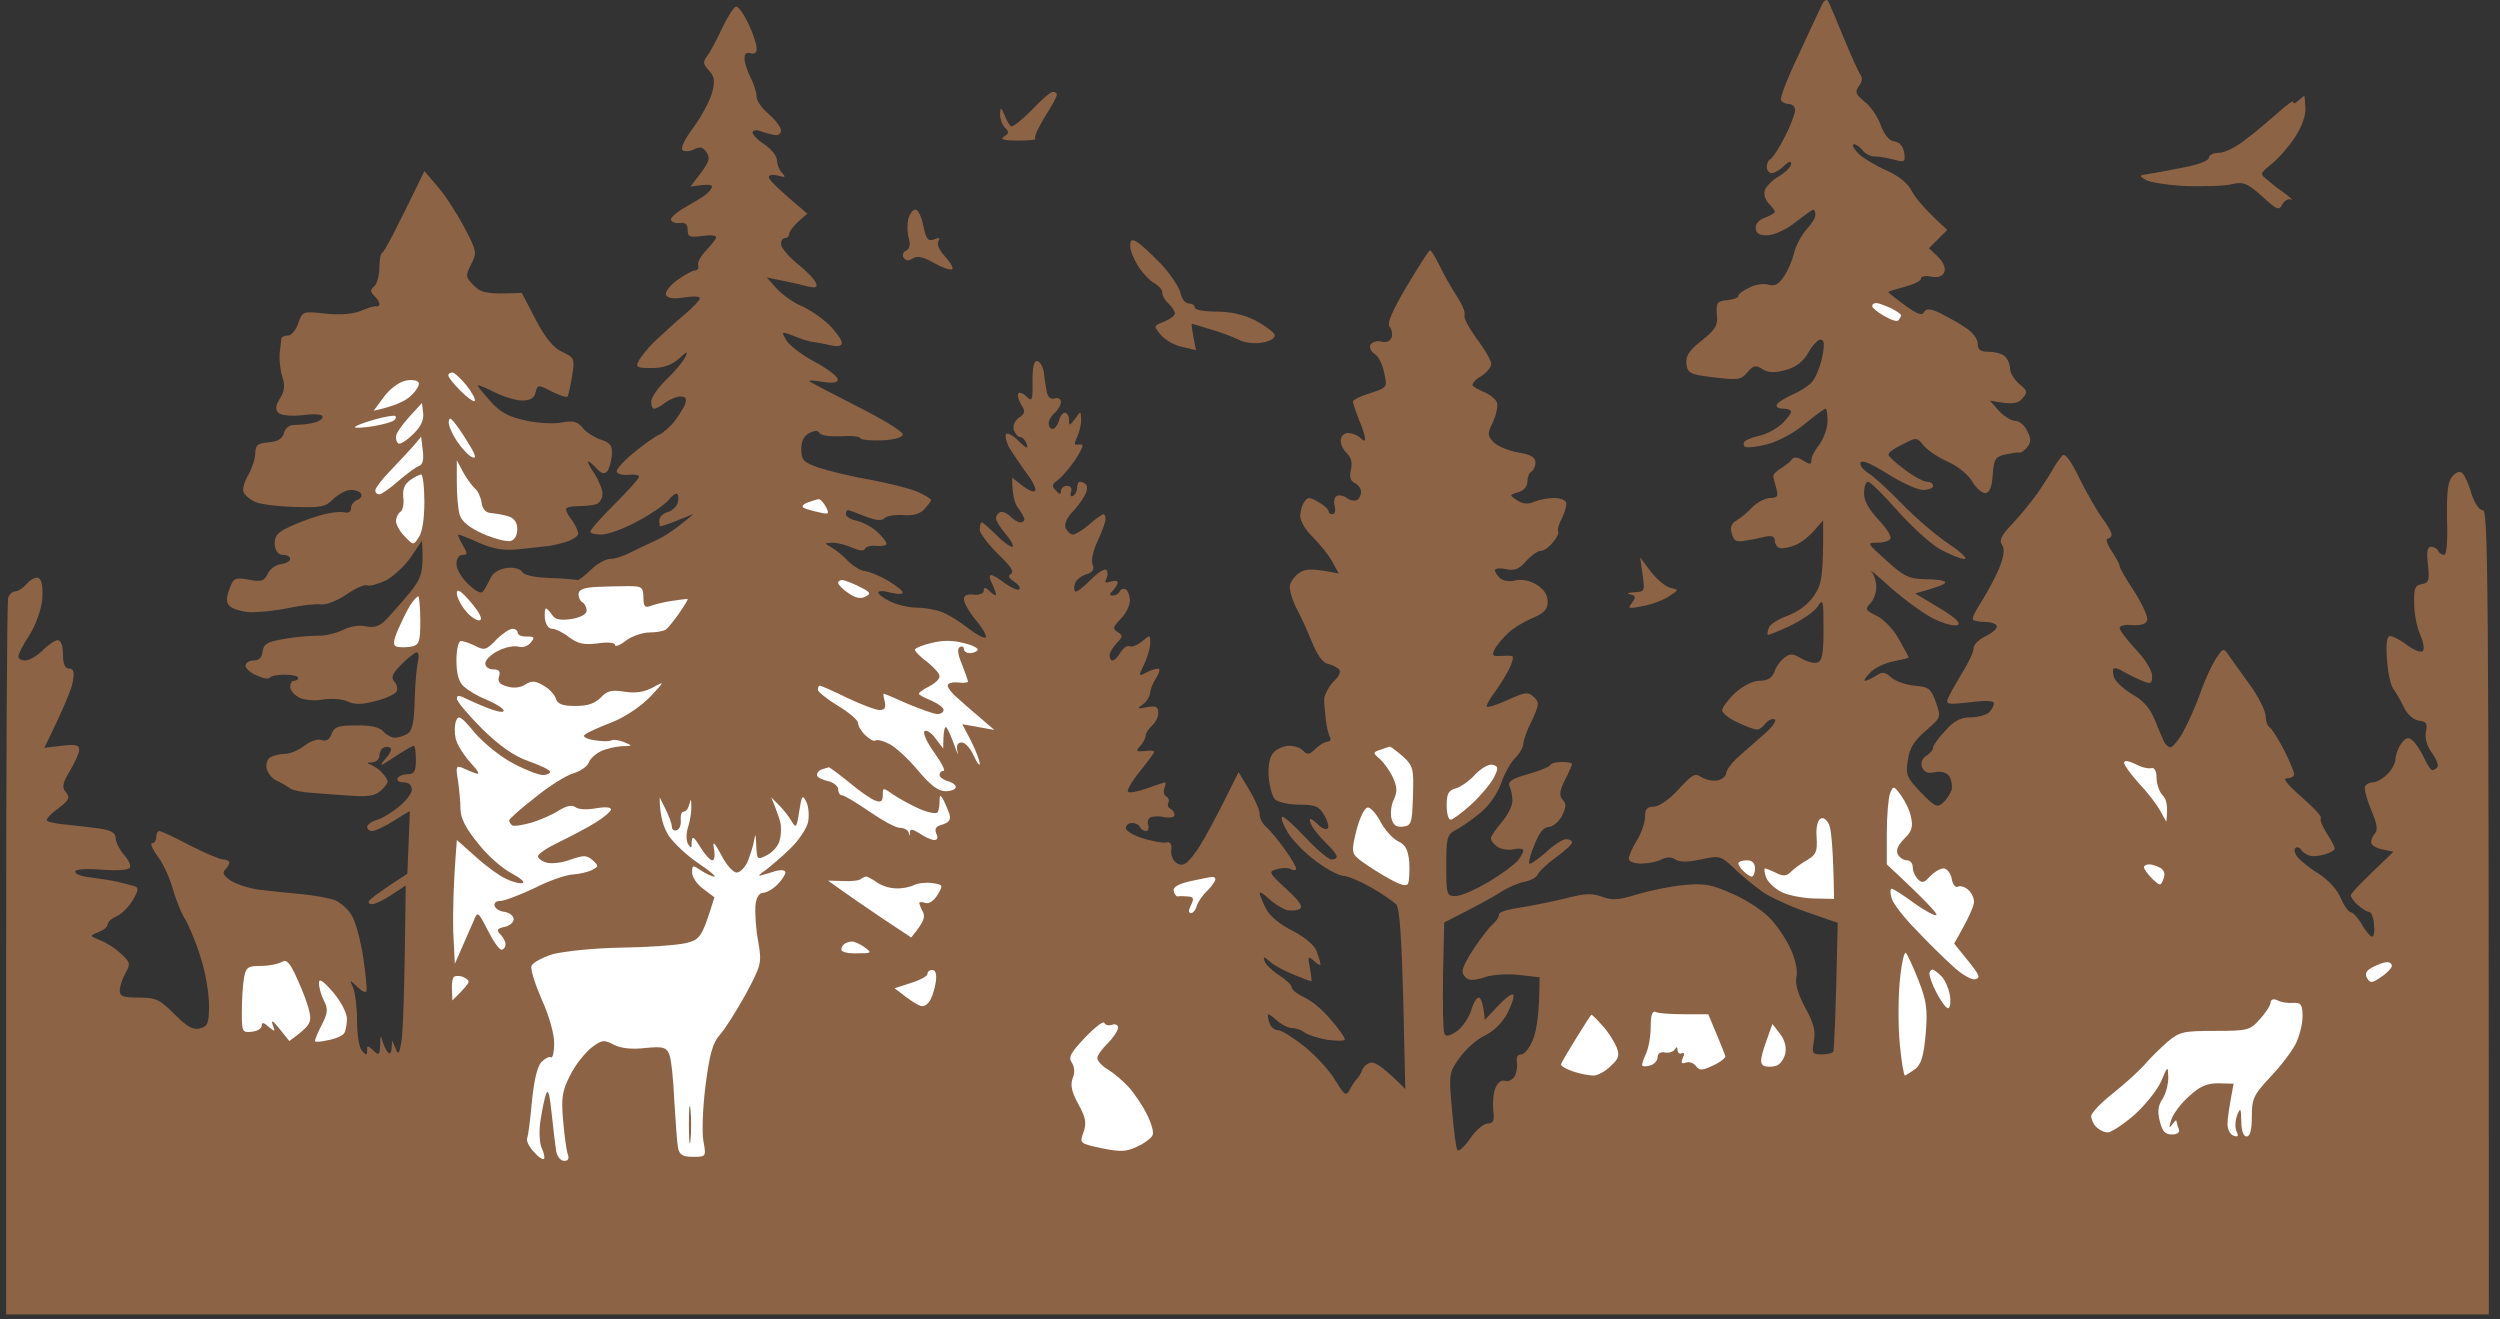 <svg width="144" height="76" viewBox="0 0 144 76" fill="none" xmlns="http://www.w3.org/2000/svg">
<rect x="0" y="0" width="144" height="76" fill="#333333" stroke="none"/>
<g clip-path="url(#clip0_494_4)">
<path d="M103.61 3.138C104.217 1.804 104.825 0.518 104.942 0.284C105.059 0.026 105.199 -0.067 105.292 0.05C105.362 0.167 105.76 1.103 106.18 2.132C106.601 3.161 107.045 4.144 107.162 4.308C107.302 4.471 107.255 4.729 107.068 4.963C106.834 5.29 106.881 5.431 107.395 5.852C107.746 6.109 108.166 6.741 108.33 7.209C108.54 7.77 108.821 8.121 109.124 8.144C109.428 8.191 109.615 8.425 109.685 8.8C109.755 9.338 109.708 9.361 109.101 9.197C108.727 9.104 108.236 9.01 108.003 9.01C107.792 9.033 107.465 8.87 107.302 8.683C107.162 8.472 106.905 8.308 106.788 8.308C106.648 8.308 106.764 8.542 107.021 8.823C107.278 9.08 108.003 9.525 108.634 9.806C109.381 10.133 109.895 10.554 110.129 11.022C110.339 11.42 110.877 12.075 112.162 13.245L111.11 14.297L111.648 14.812C111.975 15.163 112.092 15.467 111.975 15.701C111.882 15.935 111.601 16.005 111.227 15.935C110.9 15.865 110.643 15.912 110.643 16.052C110.643 16.192 110.223 16.38 109.708 16.52C109.194 16.66 108.774 16.777 108.774 16.824C108.75 16.847 109.194 17.198 109.708 17.573C110.409 18.087 110.713 18.204 110.83 17.97C110.97 17.76 111.181 17.76 111.811 18.064C112.255 18.298 112.91 18.649 113.26 18.906C113.634 19.14 113.914 19.538 113.914 19.795C113.914 20.146 114.078 20.263 114.545 20.263C114.919 20.263 115.34 20.38 115.503 20.544C115.667 20.708 115.784 21.035 115.784 21.269C115.784 21.48 116.017 21.854 116.298 22.111C116.788 22.509 116.812 22.579 116.485 22.953C116.228 23.258 115.924 23.328 114.615 23.07L115.129 23.655C115.433 23.983 115.854 24.24 116.064 24.24C116.298 24.24 116.625 24.497 116.765 24.825C116.999 25.27 116.999 25.457 116.765 25.761C116.625 25.948 116.414 26.088 116.298 26.065C116.204 26.042 115.854 26.112 115.48 26.182C114.919 26.322 114.849 26.463 114.779 27.328C114.748 27.999 114.615 28.358 114.382 28.404C114.195 28.428 113.844 28.147 113.611 27.749C113.377 27.352 112.793 26.86 112.209 26.603C111.671 26.369 111.04 25.948 110.807 25.667C110.409 25.176 110.386 25.176 109.592 25.597C109.124 25.808 108.774 26.065 108.774 26.182C108.774 26.276 109.194 26.673 109.708 27.048C110.223 27.445 110.807 27.749 110.994 27.749C111.181 27.749 111.344 27.843 111.344 27.983C111.344 28.124 111.087 28.217 110.76 28.217C110.433 28.217 109.522 27.796 108.704 27.282C107.769 26.697 107.232 26.463 107.162 26.65C107.115 26.814 107.325 27.071 107.629 27.258C107.933 27.445 108.821 28.264 109.592 29.06C110.363 29.855 111.578 30.884 112.279 31.352C112.98 31.82 113.377 32.218 113.143 32.194C112.933 32.194 112.302 31.937 111.741 31.633C111.204 31.329 110.106 30.323 109.288 29.41C108.493 28.498 107.722 27.749 107.606 27.749C107.465 27.749 107.372 28.03 107.372 28.404C107.348 28.826 107.652 29.34 108.19 29.925C108.634 30.393 108.961 30.884 108.891 31.025C108.821 31.165 108.493 31.259 108.12 31.259C107.512 31.259 107.535 31.282 108.657 32.288C109.685 33.224 109.965 33.341 110.923 33.364C111.554 33.364 112.045 33.434 112.045 33.551C112.045 33.645 111.671 33.809 110.316 34.183L111.718 35.025C112.653 35.587 112.98 35.914 112.746 36.008C112.559 36.078 111.928 35.914 111.367 35.634C110.807 35.353 109.708 34.557 108.914 33.855C108.143 33.154 107.629 32.733 107.792 32.92C107.956 33.107 108.073 33.505 108.073 33.832C108.073 34.16 107.909 34.581 107.722 34.768C107.419 35.072 107.442 35.166 108.096 35.47C108.493 35.657 109.078 36.265 109.381 36.827C109.685 37.365 109.942 37.833 109.942 37.88C109.942 37.903 109.545 37.996 109.078 38.09C108.587 38.184 107.979 38.464 107.722 38.745C107.465 39.002 107.325 39.236 107.419 39.213C107.535 39.213 107.816 39.073 108.049 38.932C108.423 38.675 108.587 38.698 108.937 39.026C109.171 39.236 109.779 39.447 110.269 39.494C111.087 39.564 111.227 39.657 111.508 40.453C111.811 41.319 111.811 41.319 110.923 42.091C110.269 42.652 109.989 43.073 109.895 43.775C109.755 44.641 109.825 44.781 110.643 45.647C111.461 46.489 111.601 46.536 111.928 46.231C112.139 46.044 112.349 45.693 112.419 45.483C112.466 45.249 112.396 44.898 112.279 44.711C112.139 44.5 111.835 44.407 111.461 44.477C111.04 44.57 110.83 44.477 110.713 44.196C110.62 43.939 110.713 43.681 110.947 43.541C111.157 43.401 111.344 43.214 111.344 43.073C111.344 42.933 111.671 42.488 112.045 42.091C112.559 41.506 112.956 41.319 113.517 41.319C113.938 41.319 114.405 41.178 114.569 41.038C114.732 40.874 114.849 40.64 114.849 40.5C114.849 40.359 114.358 40.336 113.447 40.453C112.162 40.593 112.068 40.57 112.209 40.219C112.302 39.985 112.676 39.33 113.026 38.745C113.4 38.16 113.681 37.529 113.681 37.341C113.657 37.154 113.984 36.827 114.382 36.639C114.779 36.452 115.059 36.195 115.013 36.055C114.966 35.914 114.639 35.821 114.312 35.821C113.961 35.821 113.657 35.751 113.634 35.68C113.587 35.587 113.821 35.119 114.148 34.628C114.475 34.113 114.919 33.271 115.153 32.733C115.433 32.031 115.48 31.633 115.316 31.376C115.129 31.118 115.293 30.814 115.924 30.159C116.391 29.668 117.045 28.849 117.396 28.358C117.723 27.866 118.144 27.235 118.284 26.954C118.447 26.673 118.681 26.369 118.798 26.229C118.938 26.088 119.289 26.533 119.756 27.515C120.176 28.358 120.761 29.387 121.064 29.808C121.368 30.206 121.625 30.65 121.625 30.791C121.625 30.931 121.508 31.025 121.391 31.025C121.275 31.025 121.368 31.352 121.625 31.727C121.882 32.124 122.092 32.499 122.092 32.616C122.092 32.709 122.466 33.364 122.934 34.066C123.378 34.768 123.728 35.517 123.681 35.704C123.635 35.938 123.354 36.031 122.84 36.008C122.443 35.961 122.092 36.031 122.092 36.172C122.092 36.312 122.513 36.85 123.027 37.412C123.565 37.973 123.962 38.628 123.962 38.932C123.962 39.377 123.892 39.423 123.378 39.213C123.05 39.073 122.583 38.839 122.326 38.698C122.092 38.535 121.812 38.441 121.742 38.511C121.672 38.581 121.695 38.815 121.789 39.073C121.906 39.307 122.373 39.728 122.84 40.008C123.448 40.336 123.845 40.804 124.102 41.435C124.312 41.95 124.546 42.512 124.639 42.699C124.709 42.863 124.873 43.026 125.013 43.05C125.13 43.05 125.481 42.652 125.761 42.137C126.041 41.623 126.462 40.687 126.696 40.032C126.906 39.4 127.303 38.511 127.56 38.067C128.027 37.318 128.074 37.295 128.355 37.716C128.518 37.95 129.079 38.745 129.593 39.447C130.107 40.149 130.504 40.968 130.504 41.272C130.504 41.553 130.621 41.833 130.738 41.903C130.855 41.974 131.229 42.559 131.556 43.19C131.883 43.845 132.14 44.453 132.14 44.594C132.14 44.734 131.953 44.828 131.719 44.828C131.462 44.828 131.743 45.179 132.537 45.881C133.215 46.465 133.729 47.004 133.682 47.12C133.612 47.214 133.775 47.612 134.009 47.986C134.266 48.36 134.476 48.758 134.476 48.875C134.476 48.969 134.243 49.109 133.939 49.203C133.659 49.296 133.261 49.343 133.074 49.296C132.888 49.249 132.654 49.109 132.56 48.969C132.467 48.805 132.303 48.758 132.21 48.852C132.116 48.945 132.187 49.203 132.373 49.413C132.56 49.624 133.121 50.068 133.589 50.349C134.103 50.676 134.64 51.261 134.827 51.729C135.014 52.174 135.294 52.548 135.411 52.548C135.528 52.548 135.832 52.876 136.042 53.25C136.276 53.648 136.533 53.952 136.626 53.952C136.743 53.952 136.79 53.624 136.743 53.25C136.72 52.852 136.579 52.525 136.463 52.525C136.346 52.525 136.042 52.338 135.808 52.127C135.575 51.916 135.388 51.659 135.411 51.566C135.411 51.449 135.972 50.864 137.865 49.062L137.21 48.922C136.86 48.852 136.579 48.665 136.579 48.524C136.579 48.36 136.673 48.127 136.813 47.986C136.977 47.822 136.907 47.401 136.579 46.653C136.322 46.021 136.159 45.436 136.229 45.296C136.299 45.155 136.509 45.062 136.696 45.062C136.883 45.062 137.257 44.851 137.514 44.594C137.771 44.337 137.981 43.939 137.981 43.728C137.981 43.494 138.122 43.097 138.308 42.839C138.565 42.488 138.706 42.441 138.939 42.629C139.126 42.769 139.43 43.237 139.617 43.635C139.804 44.056 140.038 44.383 140.108 44.36C140.178 44.36 140.318 44.29 140.388 44.196C140.481 44.079 140.341 43.728 140.084 43.377C139.781 42.956 139.664 42.512 139.734 42.137C139.827 41.669 139.757 41.553 139.313 41.506C139.009 41.459 138.659 41.155 138.449 40.71C138.262 40.313 137.981 39.845 137.841 39.657C137.701 39.47 137.537 38.722 137.491 37.996C137.421 37.014 137.491 36.639 137.678 36.639C137.841 36.639 138.285 36.873 138.682 37.178C139.056 37.458 139.453 37.599 139.547 37.505C139.664 37.412 139.594 36.99 139.407 36.569C139.22 36.148 139.056 35.353 139.056 34.768C139.033 33.879 139.103 33.715 139.5 33.645C139.897 33.575 139.944 33.434 139.851 32.522C139.757 31.797 139.827 31.493 140.014 31.493C140.178 31.493 140.365 31.586 140.435 31.727C140.505 31.867 140.668 31.96 140.785 31.96C140.925 31.96 140.996 31.165 140.949 29.902C140.925 28.334 140.996 27.726 141.253 27.445C141.463 27.188 141.697 27.118 141.837 27.258C141.954 27.375 142.211 27.89 142.351 28.428C142.538 28.989 142.795 29.387 143.005 29.387C143.309 29.387 143.356 32.124 143.356 75.709H0.355V55.239C0.355 43.986 0.402 34.604 0.472 34.417C0.542 34.23 0.729 34.066 0.87 34.066C1.033 34.066 1.36 33.855 1.571 33.598C1.804 33.341 2.108 33.2 2.248 33.318C2.412 33.411 2.482 33.902 2.435 34.534C2.365 35.142 2.061 36.008 1.687 36.593C1.337 37.131 1.056 37.669 1.056 37.809C1.056 37.95 1.243 38.043 1.454 38.043C1.687 38.043 2.131 37.786 2.458 37.458C2.786 37.131 3.183 36.873 3.323 36.873C3.51 36.873 3.627 37.201 3.627 37.692C3.627 38.254 3.744 38.511 3.977 38.511C4.234 38.511 4.304 38.698 4.187 39.283C4.117 39.681 3.72 40.71 2.552 43.073L3.557 42.956C4.351 42.863 4.561 42.909 4.561 43.19C4.561 43.377 4.304 43.939 4.024 44.407C3.603 45.108 3.557 45.343 3.79 45.623C4.047 45.927 3.977 46.091 3.393 46.536C2.996 46.816 2.692 47.12 2.692 47.237C2.692 47.331 3.183 47.448 3.79 47.495C4.421 47.565 5.309 47.659 5.776 47.729C6.407 47.822 6.664 47.986 6.664 48.29C6.664 48.501 6.875 48.922 7.132 49.226C7.389 49.507 7.552 49.834 7.482 49.975C7.412 50.115 6.758 50.162 5.846 50.092C4.912 50.022 4.328 50.068 4.328 50.209C4.328 50.349 4.725 50.489 5.192 50.536C5.683 50.606 6.384 50.7 6.781 50.794C7.155 50.887 7.622 51.004 7.762 51.051C7.996 51.121 7.973 51.308 7.646 51.846C7.435 52.221 7.015 52.642 6.711 52.782C6.431 52.899 6.197 53.11 6.197 53.25C6.197 53.39 5.963 53.578 5.66 53.694C5.146 53.905 5.146 53.905 5.776 54.162C6.15 54.303 6.688 54.654 6.991 54.958C7.505 55.426 7.529 55.519 7.225 56.057C7.038 56.385 6.898 56.829 6.898 57.063C6.898 57.391 7.108 57.461 7.996 57.461C9.001 57.461 9.211 57.578 10.052 58.42C10.777 59.145 11.104 59.333 11.501 59.239C11.968 59.122 12.039 58.958 12.039 57.882C12.039 57.204 11.828 55.964 11.548 55.122C11.291 54.279 10.87 53.273 10.637 52.899C10.403 52.525 10.099 51.729 9.936 51.144C9.772 50.56 9.398 49.741 9.094 49.343C8.791 48.922 8.627 48.571 8.767 48.571C8.884 48.571 9.001 48.407 9.001 48.22C9.001 48.033 9.071 47.869 9.164 47.869C9.281 47.869 10.052 48.22 10.917 48.688C11.805 49.133 12.669 49.507 12.856 49.507C13.043 49.507 13.207 49.577 13.207 49.694C13.207 49.788 13.113 49.951 12.973 50.092C12.786 50.255 12.88 50.443 13.254 50.7C13.557 50.91 14.258 51.144 14.842 51.238C15.427 51.308 16.525 51.425 17.296 51.495C18.067 51.566 18.955 51.729 19.282 51.846C19.609 51.987 20.053 52.361 20.263 52.735C20.474 53.086 20.777 54.162 20.918 55.122C21.058 56.081 21.151 56.97 21.105 57.087C21.058 57.204 20.824 57.087 20.59 56.853C20.123 56.408 20.123 56.408 20.334 56.876C20.45 57.133 20.567 57.999 20.567 58.795C20.567 59.637 20.684 60.362 20.871 60.549C21.105 60.807 21.151 60.783 21.151 60.502C21.128 60.198 21.175 60.198 21.502 60.502C21.829 60.83 21.876 60.783 21.899 60.151C21.899 59.668 21.938 59.59 22.016 59.917C22.086 60.175 22.226 60.479 22.343 60.619C22.483 60.76 22.577 60.69 22.577 59.917L22.787 60.385C22.927 60.783 22.997 60.736 23.114 60.035C23.207 59.59 23.301 57.367 23.371 51.004L22.553 51.542C22.109 51.846 21.595 52.08 21.432 52.08C21.291 52.08 21.198 52.01 21.245 51.916C21.291 51.8 21.805 51.402 23.465 50.326L23.535 48.571C23.581 47.612 23.605 46.793 23.605 46.746C23.605 46.699 23.184 46.957 22.67 47.284C22.156 47.612 21.595 47.869 21.432 47.869C21.291 47.869 21.151 47.776 21.151 47.635C21.151 47.495 21.385 47.331 21.665 47.237C21.969 47.167 22.553 46.816 22.951 46.489C23.371 46.161 23.721 45.693 23.721 45.483C23.721 45.225 23.535 45.062 23.254 45.062C22.997 45.062 22.834 44.968 22.904 44.828C22.974 44.687 23.231 44.594 23.488 44.594C23.862 44.594 23.955 44.43 23.955 43.775C23.955 43.331 23.909 42.956 23.838 42.956C23.768 42.956 23.441 43.143 23.067 43.377C22.717 43.611 22.273 43.892 22.086 44.009C21.899 44.126 21.946 43.986 22.203 43.705C22.46 43.424 22.6 43.143 22.483 43.073C22.39 43.003 22.203 43.003 22.086 43.073C21.946 43.143 21.852 43.354 21.852 43.541C21.852 43.728 21.665 43.892 21.432 43.915C21.105 43.915 21.105 43.962 21.385 44.056C21.572 44.149 21.876 44.337 22.016 44.524C22.179 44.687 22.32 44.898 22.32 45.015C22.343 45.108 22.156 45.343 21.922 45.553C21.619 45.834 21.175 45.904 20.217 45.834C19.516 45.787 18.511 45.717 17.997 45.67C17.483 45.647 16.899 45.53 16.712 45.413C16.525 45.272 16.151 45.062 15.894 44.945C15.637 44.804 15.403 44.5 15.357 44.243C15.31 43.986 15.403 43.705 15.59 43.611C15.754 43.518 16.128 43.424 16.408 43.424C16.712 43.424 17.202 43.214 17.529 42.956C17.857 42.699 18.301 42.535 18.511 42.629C18.791 42.722 18.978 42.605 19.095 42.278C19.259 41.857 19.492 41.786 20.497 41.786C21.338 41.763 21.852 41.88 22.086 42.137C22.273 42.348 22.6 42.512 22.787 42.488C22.974 42.488 23.301 42.371 23.488 42.254C23.745 42.091 23.862 41.553 23.885 40.336C23.909 39.4 24.002 38.394 24.072 38.113C24.142 37.809 24.119 37.575 24.002 37.575C23.909 37.575 23.511 37.88 23.137 38.254C22.577 38.815 22.506 39.026 22.717 39.26C22.857 39.423 22.927 39.681 22.834 39.845C22.74 39.985 22.203 40.242 21.619 40.383C20.848 40.593 20.427 40.593 20.03 40.406C19.749 40.266 19.118 40.219 18.628 40.289C18.137 40.383 17.529 40.336 17.226 40.172C16.945 40.032 16.712 39.751 16.712 39.564C16.712 39.377 16.805 39.213 16.945 39.213C17.062 39.213 17.179 39.143 17.179 39.049C17.179 38.932 16.829 38.862 16.408 38.862C16.011 38.862 15.614 38.932 15.543 39.026C15.473 39.143 15.146 39.073 14.796 38.909C14.422 38.769 14.142 38.488 14.142 38.347C14.142 38.184 14.352 38.043 14.609 38.043C14.92 38.043 15.092 37.872 15.123 37.529C15.193 37.084 15.403 36.967 16.361 36.803C16.992 36.686 17.88 36.616 18.277 36.616C18.698 36.639 19.352 36.476 19.749 36.289C20.146 36.078 20.731 35.984 21.081 36.078C21.572 36.172 21.876 36.078 22.273 35.657C22.553 35.353 23.161 34.674 23.605 34.136C24.282 33.294 24.422 32.967 24.306 31.142L23.675 32.078C23.324 32.592 22.67 33.2 22.226 33.434C21.759 33.645 21.268 33.785 21.151 33.715C21.011 33.645 20.474 33.879 19.936 34.253C19.422 34.604 18.745 34.861 18.488 34.815C18.207 34.768 17.366 34.861 16.595 35.025C15.824 35.189 14.819 35.283 14.375 35.259C13.931 35.236 13.417 35.072 13.254 34.932C13.02 34.721 13.02 34.487 13.207 33.949C13.441 33.294 13.534 33.247 14.328 33.388C15.053 33.528 15.216 33.481 15.427 33.037C15.543 32.779 15.894 32.522 16.174 32.499C16.478 32.452 16.712 32.335 16.712 32.194C16.712 32.054 16.525 31.96 16.291 31.96C16.034 31.96 15.87 31.75 15.824 31.376C15.8 30.931 15.941 30.697 16.525 30.416C16.945 30.206 17.763 29.878 18.347 29.715C18.931 29.527 19.586 29.457 19.796 29.504C20.076 29.574 20.217 29.481 20.217 29.27C20.217 29.083 20.38 28.872 20.567 28.802C20.754 28.732 20.871 28.592 20.801 28.451C20.731 28.311 20.474 28.217 20.217 28.217C19.96 28.217 19.516 28.451 19.212 28.732C18.768 29.2 18.488 29.247 16.992 29.2C16.081 29.177 15.053 29.06 14.726 28.919C14.399 28.779 14.095 28.521 14.025 28.334C13.954 28.147 14.095 27.703 14.305 27.352C14.515 26.977 14.702 26.439 14.702 26.112C14.726 25.62 14.842 25.527 15.473 25.48C16.011 25.433 16.268 25.27 16.361 24.942C16.431 24.638 16.665 24.474 16.992 24.474C17.296 24.474 17.763 24.427 18.044 24.357C18.347 24.287 18.581 24.147 18.581 24.006C18.581 23.866 18.137 23.819 17.459 23.913C16.829 23.983 16.244 23.936 16.058 23.796C15.847 23.585 15.847 23.421 16.128 22.953C16.385 22.532 16.431 22.205 16.268 21.737C16.151 21.363 16.081 20.778 16.104 20.38C16.151 20.006 16.198 19.608 16.198 19.514C16.221 19.397 16.408 19.327 16.595 19.327C16.782 19.327 17.039 19.023 17.179 18.625C17.413 17.924 17.436 17.924 18.745 18.064C19.609 18.157 20.357 18.087 20.801 17.9C21.175 17.736 21.572 17.619 21.665 17.643C21.782 17.666 21.852 17.619 21.852 17.526C21.852 17.409 21.735 17.198 21.572 17.058C21.315 16.801 21.315 16.707 21.572 16.473C21.735 16.309 21.852 15.818 21.852 15.42C21.852 14.999 21.922 14.601 22.016 14.555C22.133 14.508 22.717 13.432 24.446 9.852L25.24 10.788C25.684 11.303 26.362 12.356 26.759 13.128C27.46 14.461 27.483 14.555 27.133 15.233C26.806 15.888 26.806 15.958 27.297 16.45C27.717 16.871 28.044 16.964 30.054 16.871L30.848 18.392C31.409 19.468 31.853 20.006 32.367 20.263C33.091 20.591 33.115 20.661 32.951 21.667C32.858 22.252 32.741 22.766 32.694 22.837C32.624 22.907 32.227 22.766 31.783 22.556C30.988 22.135 30.965 22.158 30.848 22.603C30.778 22.93 30.544 23.07 30.077 23.07C29.727 23.07 29.026 22.86 28.512 22.603C27.997 22.345 27.554 22.158 27.53 22.205C27.483 22.228 27.811 22.626 28.231 23.094C28.815 23.749 29.283 24.006 30.264 24.217C30.965 24.381 31.923 24.427 32.367 24.334C33.021 24.217 33.255 24.287 33.535 24.614C33.722 24.872 34.19 25.176 34.587 25.316C35.171 25.503 35.288 25.667 35.241 26.252C35.194 26.627 35.077 27.048 34.961 27.165C34.82 27.328 34.61 27.258 34.376 27.001C34.166 26.767 33.956 26.58 33.886 26.58C33.816 26.58 33.979 26.907 34.236 27.282C34.493 27.679 34.704 28.194 34.704 28.451C34.704 28.709 34.54 28.966 34.353 29.036C34.166 29.106 33.675 29.153 33.302 29.153C32.904 29.153 32.601 29.223 32.601 29.34C32.601 29.434 32.741 29.715 32.951 29.972C33.138 30.229 33.302 30.58 33.302 30.744C33.302 30.884 32.951 31.118 32.531 31.235C32.133 31.352 31.619 31.469 31.432 31.469C31.245 31.493 30.544 31.563 29.913 31.633C29.026 31.727 28.465 31.633 27.624 31.282C27.016 31.001 26.479 30.791 26.409 30.791C26.338 30.791 26.455 31.048 26.642 31.376C26.946 31.89 26.946 31.96 26.642 31.96C26.432 31.96 26.292 32.171 26.292 32.499C26.292 32.779 26.596 33.294 26.993 33.668C27.507 34.136 27.741 34.23 27.857 34.019C27.974 33.855 28.161 33.505 28.278 33.247C28.418 32.967 28.815 32.756 29.212 32.709C29.61 32.662 29.984 32.779 30.077 32.943C30.194 33.13 30.801 33.271 31.713 33.294C32.531 33.318 33.208 33.388 33.255 33.411C33.302 33.458 33.629 33.2 34.003 32.85C34.376 32.475 34.891 32.194 35.148 32.194C35.428 32.194 35.919 32.031 36.269 31.844C36.643 31.656 37.297 31.352 37.741 31.142C38.185 30.955 38.863 30.534 39.961 29.598L39.026 29.972C38.512 30.183 38.068 30.323 38.022 30.323C37.998 30.323 37.975 30.159 37.975 29.972C37.975 29.785 38.185 29.574 38.442 29.504C38.699 29.434 38.956 29.2 39.026 28.989C39.096 28.755 39.096 28.521 39.003 28.451C38.933 28.381 38.699 28.545 38.489 28.826C38.255 29.083 37.461 29.644 36.69 30.042C35.919 30.463 35.007 30.791 34.633 30.791C34.283 30.791 34.003 30.721 34.003 30.627C34.003 30.51 34.633 29.808 35.404 29.036C36.176 28.264 36.806 27.562 36.806 27.469C36.806 27.352 36.526 27.305 36.152 27.352C35.802 27.375 35.521 27.282 35.521 27.141C35.521 27.001 35.989 26.486 36.573 26.018C37.157 25.55 37.788 25.106 37.975 25.036C38.162 24.965 38.559 24.614 38.839 24.287C39.096 23.936 39.4 23.468 39.47 23.258C39.564 22.953 39.494 22.837 39.19 22.837C38.98 22.837 38.582 23 38.325 23.187C38.068 23.398 37.788 23.538 37.671 23.538C37.578 23.538 37.508 23.351 37.508 23.141C37.508 22.907 37.881 22.345 38.349 21.901C38.816 21.456 39.307 20.871 39.447 20.614C39.657 20.193 39.61 20.193 39.073 20.684C38.676 21.035 38.185 21.199 37.531 21.199C36.69 21.199 36.596 21.152 36.783 20.801C36.9 20.567 37.297 20.076 37.648 19.725C38.022 19.374 38.769 18.672 39.33 18.204C39.891 17.736 40.335 17.268 40.311 17.175C40.311 17.058 39.914 17.058 39.423 17.128C38.886 17.222 38.489 17.198 38.372 17.011C38.279 16.871 38.512 16.52 38.956 16.169C39.377 15.865 39.867 15.584 40.008 15.584C40.171 15.584 40.265 15.444 40.218 15.303C40.148 15.14 40.358 14.742 40.685 14.414C40.989 14.087 41.246 13.759 41.246 13.666C41.246 13.549 40.872 13.525 40.428 13.595C39.727 13.689 39.61 13.642 39.61 13.245C39.61 12.917 39.47 12.8 39.143 12.847C38.909 12.87 38.676 12.8 38.652 12.66C38.606 12.543 39.003 12.192 39.517 11.911C40.008 11.63 40.568 11.303 40.709 11.162C40.872 11.022 41.012 10.835 41.012 10.741C41.012 10.624 40.732 10.601 39.774 10.741L40.382 9.946C40.849 9.314 40.919 9.08 40.685 8.753C40.498 8.472 40.311 8.425 39.961 8.612C39.704 8.729 39.4 8.753 39.307 8.636C39.19 8.542 39.47 7.957 39.938 7.349C40.405 6.717 40.872 5.828 41.012 5.36C41.199 4.635 41.153 4.401 40.825 4.05C40.498 3.699 40.475 3.559 40.732 3.232C40.895 3.021 41.293 2.272 41.596 1.617C41.924 0.939 42.274 0.377 42.414 0.377C42.531 0.377 42.858 0.822 43.115 1.383C43.372 1.921 43.583 2.553 43.583 2.787C43.583 3.044 43.466 3.138 43.232 3.068C42.998 2.998 42.882 3.091 42.882 3.372C42.882 3.582 43.045 4.097 43.232 4.471C43.442 4.869 43.583 5.36 43.583 5.594C43.583 5.805 43.886 6.249 44.284 6.577C44.657 6.905 44.985 7.326 44.985 7.513C44.985 7.723 44.821 7.817 44.564 7.77C44.354 7.723 43.98 7.63 43.746 7.536C43.536 7.466 43.349 7.513 43.349 7.63C43.349 7.77 43.653 8.074 44.05 8.332C44.424 8.589 44.751 8.987 44.751 9.221C44.751 9.431 44.868 9.759 45.031 9.946C45.288 10.203 45.242 10.25 44.798 10.11C44.517 10.039 44.284 10.063 44.284 10.203C44.284 10.344 44.774 10.858 46.503 12.309L45.966 12.777C45.686 13.034 45.452 13.361 45.452 13.479C45.452 13.619 45.335 13.713 45.218 13.713C45.078 13.713 44.985 13.876 44.985 14.063C44.985 14.251 45.405 14.765 45.919 15.186C46.433 15.584 46.924 16.099 46.994 16.286C47.111 16.567 46.994 16.613 46.41 16.473C46.013 16.356 45.335 16.216 44.167 15.982L44.751 16.637C45.078 16.988 45.709 17.432 46.153 17.619C46.597 17.807 47.321 18.298 47.742 18.696C48.162 19.117 48.489 19.585 48.489 19.748C48.489 19.936 48.279 19.982 47.835 19.889C47.485 19.795 47.041 19.725 46.854 19.702C46.667 19.678 46.316 19.585 46.083 19.491C45.873 19.397 45.522 19.28 45.335 19.21C45.031 19.117 45.031 19.163 45.312 19.631C45.499 19.912 46.223 20.474 46.947 20.848C47.672 21.246 48.256 21.69 48.256 21.854C48.256 22.041 47.999 22.088 47.368 21.994C46.901 21.901 46.55 21.901 46.62 21.971C46.69 22.018 47.929 22.673 49.354 23.398C50.803 24.123 51.994 24.849 51.994 25.012C51.994 25.199 51.574 25.316 50.826 25.363C50.195 25.387 49.611 25.34 49.564 25.246C49.518 25.129 48.98 25.082 48.396 25.129C47.812 25.153 47.275 25.082 47.204 24.942C47.127 24.786 46.932 24.786 46.62 24.942C46.309 25.098 46.153 25.41 46.153 25.878C46.153 26.486 46.27 26.627 47.134 26.931C47.695 27.118 49.027 27.445 50.125 27.633C51.223 27.843 52.462 28.147 52.859 28.334C53.279 28.521 53.63 28.732 53.63 28.802C53.63 28.872 53.443 29.106 53.233 29.34C52.984 29.605 52.579 29.715 52.018 29.668C51.55 29.644 51.06 29.715 50.943 29.855C50.779 30.019 50.429 29.972 49.821 29.738C49.354 29.551 48.91 29.387 48.84 29.387C48.77 29.387 48.723 29.504 48.723 29.621C48.723 29.761 49.004 29.925 49.354 29.995C49.728 30.089 50.242 30.37 50.546 30.65C50.826 30.908 51.06 31.212 51.06 31.329C51.06 31.422 50.803 31.469 50.476 31.446C50.172 31.399 49.868 31.493 49.821 31.61C49.775 31.75 49.518 31.727 49.12 31.563C48.77 31.399 48.256 31.259 47.952 31.259C47.461 31.282 47.461 31.282 47.905 31.539C48.162 31.68 48.606 32.054 48.887 32.358C49.191 32.639 49.611 32.896 49.821 32.896C50.055 32.92 50.639 33.154 51.13 33.434C51.597 33.715 51.994 34.019 51.994 34.136C51.994 34.23 51.667 34.23 51.293 34.136C50.896 34.019 50.592 34.019 50.592 34.136C50.592 34.23 50.896 34.464 51.293 34.651C51.667 34.838 52.368 35.002 52.812 35.002C53.256 35.002 53.91 35.119 54.261 35.259C54.635 35.4 55.312 35.821 55.78 36.195C56.27 36.569 56.714 36.803 56.784 36.71C56.831 36.593 56.574 36.148 56.2 35.704C55.826 35.259 55.523 34.721 55.523 34.534C55.507 34.3 55.694 34.206 56.084 34.253C56.434 34.277 56.668 34.183 56.668 34.019C56.644 33.809 56.761 33.809 57.018 34.066C57.228 34.253 57.392 34.347 57.369 34.253C57.369 34.136 57.252 33.855 57.135 33.598C56.995 33.341 56.971 33.13 57.065 33.13C57.182 33.107 57.532 33.318 57.883 33.598C58.257 33.855 58.607 34.019 58.7 33.949C58.817 33.879 58.677 33.692 58.42 33.505C58.093 33.294 58.046 33.154 58.233 33.06C58.443 32.943 58.186 32.569 57.485 31.914C56.925 31.352 56.434 30.721 56.434 30.51C56.434 30.276 56.481 30.089 56.551 30.089C56.621 30.089 56.971 30.416 57.369 30.791C57.742 31.189 58.163 31.493 58.303 31.493C58.42 31.493 58.28 31.189 57.953 30.791C57.626 30.416 57.369 29.995 57.369 29.855C57.369 29.738 57.462 29.574 57.602 29.504C57.719 29.434 57.999 29.551 58.186 29.738C58.373 29.925 58.63 30.089 58.771 30.089C58.887 30.089 59.004 30.019 59.004 29.925C59.004 29.808 58.841 29.527 58.654 29.27C58.443 29.013 58.303 28.521 58.303 27.515L58.934 28.007C59.308 28.288 59.612 28.381 59.635 28.241C59.682 28.1 59.401 27.586 59.028 27.118C58.677 26.627 58.257 25.995 58.093 25.714C57.953 25.41 57.883 25.106 57.953 25.012C58.023 24.895 58.35 25.082 58.677 25.41C59.121 25.831 59.238 25.878 59.144 25.597C59.074 25.363 58.887 25.176 58.771 25.176C58.63 25.176 58.49 24.989 58.397 24.778C58.327 24.521 58.443 24.24 58.7 24.053C59.051 23.819 59.074 23.679 58.817 23.304C58.677 23.047 58.584 22.766 58.654 22.673C58.7 22.556 58.934 22.649 59.121 22.837C59.448 23.164 59.495 23.07 59.471 21.971C59.471 21.082 59.565 20.754 59.752 20.801C59.916 20.848 60.079 21.129 60.126 21.456C60.149 21.76 60.243 22.252 60.289 22.556C60.359 22.883 60.523 23.024 60.757 22.953C60.944 22.883 61.107 22.977 61.107 23.141C61.13 23.281 60.967 23.585 60.757 23.772C60.546 23.959 60.383 24.264 60.406 24.427C60.406 24.568 60.5 24.708 60.64 24.708C60.757 24.708 60.92 24.497 60.99 24.24C61.06 23.983 61.201 23.772 61.341 23.772C61.458 23.772 61.575 23.959 61.575 24.193C61.575 24.544 61.598 24.544 61.925 24.123C62.252 23.655 62.252 23.655 62.275 24.193C62.275 24.474 62.159 24.919 62.042 25.176C61.902 25.433 61.878 25.62 61.972 25.62C62.089 25.597 62.229 25.597 62.322 25.62C62.439 25.62 62.229 26.042 61.902 26.533C61.575 27.001 61.13 27.515 60.897 27.679C60.593 27.89 60.57 28.007 60.827 28.264C61.037 28.498 61.107 28.498 61.107 28.288C61.107 28.124 61.271 27.983 61.458 27.983C61.668 27.983 61.761 28.124 61.691 28.334C61.621 28.521 61.668 28.639 61.808 28.568C61.925 28.498 62.042 28.288 62.042 28.1C62.042 27.913 62.112 27.749 62.205 27.749C62.322 27.749 62.462 27.82 62.556 27.913C62.649 28.03 62.626 28.311 62.462 28.568C62.322 28.826 61.995 29.27 61.715 29.551C61.411 29.902 61.294 30.206 61.388 30.44C61.504 30.627 61.668 30.791 61.808 30.791C61.925 30.791 62.369 30.534 62.743 30.206C63.117 29.878 63.49 29.621 63.561 29.621C63.631 29.621 63.677 29.761 63.677 29.925C63.677 30.066 63.467 30.627 63.233 31.142C62.976 31.68 62.836 32.265 62.93 32.499C63.047 32.803 62.953 32.967 62.556 33.084C62.276 33.177 61.972 33.411 61.925 33.598C61.855 33.785 61.855 33.996 61.925 34.066C61.995 34.136 62.392 33.832 62.813 33.411C63.21 32.99 63.631 32.733 63.724 32.826C63.818 32.943 63.818 33.154 63.724 33.341C63.607 33.551 63.677 33.598 63.958 33.505C64.192 33.434 64.378 33.434 64.378 33.551C64.378 33.645 64.262 33.855 64.098 34.019C63.888 34.23 63.888 34.3 64.098 34.3C64.262 34.3 64.425 34.206 64.495 34.066C64.565 33.926 64.705 33.879 64.846 33.949C64.962 34.019 65.079 34.3 65.079 34.604C65.079 34.885 64.846 35.353 64.542 35.657C64.098 36.125 64.075 36.218 64.378 36.406C64.682 36.593 64.682 36.663 64.332 37.037C64.098 37.271 63.911 37.599 63.911 37.763C63.911 37.903 63.981 38.043 64.075 38.043C64.192 38.043 64.402 37.833 64.542 37.575C64.706 37.318 64.939 37.154 65.079 37.224C65.196 37.295 65.523 37.154 65.78 36.944C66.248 36.546 66.271 36.546 66.248 37.061C66.248 37.341 66.084 37.903 65.897 38.277C65.57 38.956 65.57 38.979 66.014 38.745C66.271 38.605 66.575 38.511 66.715 38.511C66.832 38.511 66.785 38.745 66.598 39.049C66.411 39.33 66.248 39.728 66.248 39.915C66.224 40.102 66.061 40.406 65.827 40.57C65.477 40.827 65.5 40.851 66.061 40.734C66.575 40.64 66.715 40.71 66.715 41.038C66.738 41.248 66.575 41.599 66.365 41.786C66.154 41.974 65.991 42.231 65.991 42.371C65.991 42.512 65.85 42.769 65.687 42.956C65.406 43.26 65.43 43.307 65.921 43.26C66.224 43.214 66.481 43.237 66.481 43.307C66.481 43.377 66.108 43.869 65.663 44.43C65.22 44.968 64.916 45.483 64.963 45.6C65.033 45.693 65.523 45.6 66.061 45.413C66.621 45.202 67.089 45.062 67.112 45.062C67.159 45.062 67.136 45.225 67.066 45.413C66.995 45.6 67.042 45.81 67.182 45.881C67.299 45.951 67.369 46.091 67.299 46.231C67.229 46.372 67.276 46.512 67.416 46.582C67.533 46.653 67.65 46.793 67.65 46.933C67.65 47.074 67.416 47.12 67.112 47.074C66.832 47.004 66.458 47.004 66.294 47.074C66.154 47.12 66.061 47.331 66.131 47.518C66.201 47.705 66.131 47.869 66.014 47.869C65.874 47.869 65.734 47.776 65.663 47.635C65.593 47.495 65.383 47.401 65.196 47.401C65.009 47.401 64.846 47.542 64.846 47.705C64.846 47.846 65.29 48.127 65.827 48.29C66.388 48.454 66.995 48.571 67.182 48.524C67.416 48.477 67.509 48.618 67.463 48.992C67.439 49.296 67.579 49.6 67.813 49.741C68.164 49.904 68.351 49.788 68.865 49.086C69.215 48.618 69.916 47.378 71.341 44.477L71.949 45.483C72.276 46.021 72.556 46.653 72.556 46.886C72.533 47.097 72.72 47.448 72.93 47.635C73.164 47.822 73.631 48.407 74.005 48.922C74.379 49.437 74.659 49.928 74.659 50.045C74.659 50.138 74.519 50.138 74.356 50.068C74.216 49.975 73.841 49.975 73.538 50.068C73.047 50.209 73.07 50.255 74.099 51.215C74.87 51.916 75.08 52.244 74.846 52.361C74.683 52.455 74.332 52.478 74.075 52.408C73.818 52.314 73.374 52.033 73.071 51.753C72.79 51.495 72.556 51.332 72.556 51.449C72.556 51.542 72.72 51.94 72.907 52.314C73.117 52.759 73.701 53.227 74.426 53.601C75.127 53.952 75.688 54.42 75.828 54.771C75.945 55.098 76.061 55.426 76.061 55.543C76.085 55.636 75.898 55.543 75.688 55.355C75.337 55.028 75.314 55.075 75.454 55.777C75.524 56.174 75.571 56.525 75.524 56.525C75.501 56.525 75.057 56.361 74.543 56.151C74.029 55.94 73.398 55.613 73.164 55.402C72.79 55.075 72.743 55.075 72.837 55.355C72.884 55.543 73.281 55.917 73.678 56.174C74.075 56.432 74.402 56.736 74.402 56.876C74.402 57.017 74.753 57.274 75.15 57.461C75.571 57.648 76.248 58.233 76.669 58.748C77.113 59.263 77.463 59.754 77.463 59.871C77.463 59.964 77.019 59.964 76.459 59.894C75.921 59.801 75.337 59.613 75.15 59.473C74.963 59.333 74.636 59.216 74.426 59.216C74.192 59.216 73.795 59.005 73.514 58.748C73.234 58.49 73.001 58.35 73.024 58.467C73.024 58.561 73.071 58.795 73.141 58.982C73.211 59.169 73.421 59.333 73.608 59.333C73.795 59.333 74.472 59.754 75.127 60.269C75.758 60.783 76.575 61.649 76.903 62.21C77.463 63.123 77.534 63.169 77.767 62.725C77.907 62.468 78.071 62.21 78.164 62.14C78.234 62.07 78.398 61.836 78.468 61.625C78.562 61.391 78.819 61.204 79.029 61.204C79.263 61.204 79.777 61.555 80.945 62.725L80.828 57.578C80.735 54.069 80.618 52.338 80.431 52.104C80.267 51.94 79.613 51.472 78.982 51.121C78.328 50.747 77.604 50.443 77.347 50.443C77.09 50.419 76.365 50.045 75.734 49.554C75.103 49.086 74.402 48.337 74.169 47.939C73.912 47.518 73.772 47.12 73.842 47.05C73.912 46.98 74.519 47.518 75.174 48.22C75.851 48.945 76.552 49.53 76.692 49.507C76.856 49.507 76.996 49.437 76.996 49.343C76.996 49.226 76.739 48.898 76.388 48.571C76.061 48.243 75.688 47.799 75.571 47.588C75.454 47.354 75.407 47.167 75.477 47.167C75.547 47.167 75.757 47.331 75.945 47.518C76.131 47.705 76.365 47.799 76.459 47.729C76.575 47.659 76.482 47.331 76.295 46.98C75.968 46.442 75.781 46.349 74.846 46.349C74.239 46.349 73.608 46.208 73.444 46.044C73.281 45.881 73.117 45.272 73.071 44.687C73.047 43.986 73.141 43.541 73.398 43.307C73.585 43.12 73.982 42.956 74.262 42.956C74.543 42.956 74.916 43.073 75.057 43.237C75.29 43.494 75.43 43.471 75.758 43.143C75.991 42.909 76.318 42.722 76.459 42.722C76.622 42.722 76.692 42.582 76.599 42.441C76.505 42.278 76.412 41.833 76.365 41.435C76.318 41.061 76.272 40.523 76.272 40.266C76.295 40.008 76.529 39.564 76.809 39.26C77.16 38.932 77.253 38.675 77.113 38.535C76.973 38.418 76.692 38.277 76.459 38.23C76.201 38.184 75.851 37.692 75.571 36.99C75.314 36.359 74.893 35.423 74.636 34.955C74.402 34.464 74.239 33.879 74.309 33.668C74.379 33.434 74.636 33.107 74.893 32.967C75.197 32.756 75.641 32.733 77.113 33.037L76.716 32.312C76.505 31.937 75.991 31.305 75.594 30.908C75.197 30.534 74.893 29.995 74.893 29.738C74.893 29.481 74.987 29.106 75.127 28.919C75.314 28.615 75.407 28.615 75.945 28.919C76.272 29.106 76.529 29.34 76.529 29.457C76.529 29.551 76.622 29.621 76.762 29.621C76.879 29.621 76.949 29.41 76.879 29.153C76.809 28.896 76.856 28.639 76.996 28.568C77.113 28.498 77.393 28.545 77.58 28.685C77.767 28.826 78.024 28.872 78.164 28.802C78.281 28.732 78.398 28.521 78.398 28.334C78.398 28.147 78.234 27.913 78.024 27.82C77.767 27.679 77.72 27.445 77.814 27.048C77.907 26.658 77.829 26.346 77.58 26.112C77.37 25.925 77.206 25.574 77.23 25.363C77.23 25.129 77.417 24.942 77.627 24.942C77.861 24.942 78.188 25.059 78.351 25.223C78.515 25.387 78.632 25.433 78.632 25.293C78.632 25.153 78.492 24.661 78.281 24.193C78.094 23.702 77.931 23.234 77.931 23.141C77.931 23.024 78.375 22.813 78.912 22.649C79.917 22.322 79.917 22.322 79.73 21.48C79.636 20.988 79.403 20.52 79.169 20.38C78.959 20.24 78.865 20.006 78.935 19.865C79.029 19.702 79.309 19.608 79.566 19.678C79.847 19.748 80.08 19.655 80.15 19.444C80.221 19.257 80.174 18.953 80.034 18.813C79.893 18.602 80.197 17.9 81.038 16.473C81.716 15.35 82.3 14.414 82.37 14.414C82.44 14.414 82.674 14.812 82.908 15.28C83.141 15.771 83.585 16.567 83.912 17.058C84.216 17.526 84.426 18.017 84.356 18.157C84.286 18.298 84.613 18.883 85.057 19.514C85.525 20.123 85.898 20.778 85.898 20.965C85.898 21.152 85.618 21.48 85.314 21.667C84.987 21.854 84.777 22.088 84.824 22.205C84.894 22.298 85.198 22.462 85.525 22.603C85.852 22.743 86.156 23 86.226 23.187C86.296 23.375 86.179 23.889 85.992 24.31C85.665 24.989 85.665 25.082 86.039 25.48C86.272 25.714 86.903 25.971 87.464 26.065C88.188 26.182 88.445 26.346 88.445 26.65C88.445 26.86 88.329 27.094 88.212 27.165C88.072 27.235 87.978 27.492 87.978 27.749C87.978 28.03 87.768 28.264 87.441 28.358C86.927 28.498 86.927 28.521 87.394 28.826C87.721 29.036 88.025 29.06 88.375 28.896C88.679 28.779 89.17 28.685 89.497 28.685C89.824 28.685 90.128 28.779 90.198 28.919C90.268 29.06 90.151 29.434 89.987 29.808C89.8 30.159 89.684 30.51 89.754 30.627C89.801 30.721 89.66 31.001 89.427 31.259C89.216 31.539 88.889 31.75 88.726 31.727C88.586 31.727 88.212 31.984 87.908 32.312C87.511 32.779 87.254 32.896 86.74 32.779C86.389 32.709 86.109 32.733 86.109 32.85C86.109 32.943 86.226 33.13 86.389 33.294C86.576 33.458 86.95 33.528 87.277 33.434C87.651 33.341 88.095 33.434 88.492 33.668C88.928 33.934 89.146 34.261 89.146 34.651C89.146 35.096 88.959 35.306 88.258 35.61C87.791 35.797 87.137 36.195 86.856 36.476C86.553 36.757 86.202 37.178 86.085 37.412C85.922 37.739 85.969 37.809 86.389 37.786C86.693 37.763 86.997 37.763 87.09 37.786C87.207 37.809 87.114 38.16 86.903 38.581C86.693 38.979 86.319 39.587 86.062 39.915C85.828 40.242 85.618 40.57 85.641 40.687C85.641 40.781 86.179 40.617 86.81 40.336C87.861 39.845 88.025 39.845 88.352 40.149C88.679 40.453 88.656 40.593 88.235 41.506C87.955 42.044 87.744 42.652 87.744 42.839C87.744 43.026 87.534 43.401 87.277 43.658C87.02 43.915 86.646 44.57 86.459 45.132C86.249 45.717 85.782 46.395 85.244 46.84C84.754 47.237 84.123 47.682 83.819 47.822C83.352 48.08 83.305 48.267 83.305 49.858C83.305 51.519 83.328 51.612 83.819 51.612C84.123 51.636 84.987 51.238 85.758 50.794C86.529 50.326 87.277 49.764 87.441 49.554C87.604 49.343 87.744 49.086 87.744 48.992C87.744 48.875 87.487 48.852 87.16 48.922C86.833 48.992 86.412 48.898 86.226 48.758C86.015 48.594 85.852 48.384 85.875 48.29C85.875 48.173 86.156 47.752 86.506 47.354C86.856 46.933 87.137 46.372 87.114 46.114C87.114 45.857 87.043 45.483 86.95 45.296C86.833 45.038 87.067 44.851 88.001 44.594C88.656 44.407 89.24 44.173 89.287 44.079C89.333 43.962 89.637 43.892 89.964 43.892C90.291 43.892 90.548 43.939 90.548 44.009C90.548 44.079 90.361 44.5 90.128 44.945C89.824 45.576 89.801 45.834 90.011 46.068C90.221 46.278 90.221 46.489 89.964 47.004C89.777 47.354 89.427 47.635 89.193 47.635C88.936 47.635 88.656 47.963 88.399 48.618C88.165 49.179 88.025 49.67 88.095 49.741C88.142 49.811 88.562 49.507 89.029 49.109C89.473 48.688 90.011 48.337 90.198 48.337C90.385 48.337 90.548 48.407 90.548 48.524C90.572 48.618 90.128 49.016 89.614 49.39C89.1 49.764 88.609 50.232 88.562 50.396C88.492 50.536 88.165 50.723 87.791 50.794C87.441 50.864 86.786 51.144 86.342 51.449C85.898 51.729 84.987 52.221 83.188 53.133L83.118 56.174C83.095 57.835 83.118 59.356 83.188 59.52C83.281 59.73 83.445 59.707 83.912 59.403C84.24 59.169 84.59 58.631 84.73 58.233C84.847 57.812 85.034 57.461 85.174 57.461C85.291 57.461 85.431 57.742 85.525 58.748L86.296 57.929C86.716 57.484 87.114 57.18 87.16 57.297C87.23 57.391 87.09 57.859 86.833 58.35C86.553 58.888 86.062 59.38 85.548 59.637C85.081 59.847 84.426 60.432 84.076 60.923C83.468 61.766 83.445 61.836 83.632 63.895C83.725 65.041 83.866 66.094 83.936 66.234C84.006 66.375 84.333 66.07 84.683 65.579C85.011 65.088 85.478 64.713 85.688 64.713C86.015 64.713 86.085 64.55 86.015 63.965C85.969 63.544 86.015 62.959 86.132 62.678C86.272 62.351 86.483 62.187 86.693 62.257C86.88 62.327 87.137 62.187 87.254 61.976C87.371 61.742 87.417 61.368 87.371 61.157C87.324 60.9 87.417 60.736 87.628 60.736C87.814 60.736 88.142 60.315 88.329 59.801C88.516 59.286 88.679 58.28 88.679 56.291L87.441 56.151C86.786 56.081 85.945 56.151 85.571 56.268C85.221 56.408 84.777 56.478 84.59 56.408C84.403 56.338 84.24 56.128 84.24 55.94C84.24 55.753 84.543 55.145 84.917 54.607C85.291 54.045 85.758 53.437 85.969 53.25C86.179 53.063 86.366 52.806 86.342 52.665C86.342 52.525 86.927 52.361 87.628 52.267C88.329 52.15 89.52 51.916 90.245 51.729C91.319 51.449 91.74 51.449 92.301 51.659C92.862 51.87 93.235 51.846 94.287 51.519C94.988 51.308 96.203 51.051 96.974 50.981C98.189 50.864 98.563 50.934 99.871 51.519C100.713 51.893 101.671 52.548 102.068 53.016C102.465 53.461 102.979 54.256 103.189 54.771C103.423 55.309 103.563 55.964 103.47 56.291C103.392 56.681 103.563 57.266 103.984 58.046C104.474 58.935 104.591 59.403 104.474 59.988C104.358 60.666 104.381 60.736 104.918 60.736C105.246 60.736 105.549 60.666 105.596 60.573C105.643 60.456 105.736 58.771 105.853 53.156L104.101 52.548C103.143 52.221 101.974 51.682 101.53 51.378C101.086 51.051 100.339 50.466 99.895 50.022C99.1 49.273 99.054 49.273 97.955 49.507C97.223 49.663 96.74 49.663 96.507 49.507C96.273 49.351 96 49.351 95.689 49.507C95.432 49.647 94.894 49.741 94.52 49.741C94.123 49.741 93.82 49.624 93.82 49.46C93.82 49.296 94.03 48.805 94.287 48.407C94.544 47.986 94.754 47.378 94.754 47.05C94.754 46.606 94.871 46.465 95.268 46.465C95.595 46.442 96.156 46.044 96.694 45.459C97.488 44.594 97.628 44.5 98.025 44.781C98.282 44.921 98.703 45.015 98.96 44.945C99.217 44.875 99.427 44.687 99.427 44.547C99.427 44.383 99.708 43.986 100.058 43.658C100.432 43.331 101.11 42.722 101.577 42.325C102.068 41.903 102.348 41.506 102.231 41.435C102.091 41.365 101.857 41.482 101.694 41.669C101.554 41.88 101.297 42.044 101.18 42.02C101.04 42.02 100.549 41.833 100.058 41.599C99.591 41.389 99.194 41.061 99.194 40.921C99.194 40.757 99.544 40.289 99.942 39.915C100.409 39.494 100.97 39.213 101.343 39.213C101.811 39.213 102.068 39.049 102.208 38.698C102.301 38.394 102.582 38.02 102.792 37.88C103.096 37.622 103.283 37.645 103.75 37.926C104.077 38.113 104.498 38.23 104.685 38.16C104.965 38.067 105.035 37.622 105.035 36.242C105.035 34.534 105.012 34.44 104.685 34.955C104.498 35.236 103.773 35.727 103.096 36.055C102.442 36.359 101.857 36.593 101.811 36.569C101.787 36.546 101.811 36.359 101.881 36.172C101.928 35.984 102.418 35.657 102.956 35.47C103.587 35.236 104.147 34.815 104.498 34.3C104.942 33.622 105.035 33.2 105.012 29.972L104.498 30.557C104.217 30.884 103.727 31.282 103.4 31.399C103.073 31.539 102.675 31.61 102.512 31.563C102.372 31.539 102.231 31.329 102.231 31.142C102.231 30.908 102.068 30.838 101.694 30.908C101.414 30.978 100.899 31.095 100.526 31.142C100.012 31.235 99.871 31.165 99.754 30.744C99.638 30.37 99.731 30.136 100.035 29.972C100.269 29.832 100.666 29.504 100.923 29.223C101.203 28.943 101.647 28.709 101.928 28.685C102.372 28.685 102.442 28.592 102.325 28.171C102.231 27.866 102.161 27.539 102.138 27.445C102.138 27.328 102.325 27.118 102.582 26.977C102.839 26.814 103.119 26.603 103.213 26.463C103.33 26.299 103.54 26.322 103.867 26.533C104.241 26.767 104.334 26.767 104.334 26.533C104.311 26.369 104.521 25.948 104.802 25.597C105.059 25.223 105.269 24.638 105.269 24.24C105.269 23.866 105.222 23.538 105.152 23.538C105.082 23.538 104.545 23.936 103.914 24.451C103.306 24.965 102.348 25.457 101.764 25.597C101.18 25.738 100.642 25.808 100.526 25.738C100.432 25.691 100.409 25.574 100.456 25.48C100.502 25.363 100.899 25.199 101.32 25.106C101.764 25.012 102.348 24.685 102.652 24.404C102.932 24.123 103.166 23.819 103.166 23.726C103.166 23.608 102.956 23.538 102.699 23.538C102.442 23.538 102.278 23.445 102.348 23.304C102.418 23.164 102.815 22.93 103.213 22.743C103.633 22.579 104.171 22.228 104.381 21.994C104.591 21.737 104.848 21.105 104.965 20.544C105.105 19.795 105.082 19.561 104.848 19.561C104.708 19.561 104.381 19.912 104.147 20.333C103.844 20.848 103.446 21.152 102.839 21.316C102.208 21.48 101.857 21.48 101.53 21.269C101.133 21.012 100.993 21.035 100.642 21.456C100.292 21.877 100.105 21.901 98.726 21.737C97.348 21.573 97.208 21.503 97.138 20.965C97.091 20.52 97.278 20.193 98.002 19.631C98.82 18.976 98.96 18.742 98.89 18.111C98.843 17.432 98.913 17.339 99.474 17.292C99.848 17.245 100.128 17.151 100.128 17.058C100.105 16.941 100.409 16.73 100.759 16.567C101.11 16.38 101.624 16.309 101.881 16.403C102.208 16.497 102.465 16.38 102.745 15.935C102.979 15.607 103.236 14.999 103.33 14.601C103.423 14.18 103.75 13.572 104.031 13.245C104.334 12.917 104.591 12.519 104.568 12.379C104.568 12.215 104.521 12.075 104.451 12.075C104.381 12.075 103.937 12.402 103.446 12.777C102.979 13.174 102.278 13.502 101.881 13.549C101.39 13.572 101.18 13.479 101.133 13.198C101.086 12.94 101.273 12.683 101.647 12.543C101.974 12.426 102.231 12.262 102.231 12.192C102.231 12.122 102.068 11.911 101.881 11.724C101.694 11.537 101.577 11.186 101.647 10.975C101.717 10.741 102.091 10.367 102.465 10.156C102.862 9.922 103.166 9.595 103.166 9.455C103.189 9.244 103.026 9.291 102.769 9.548C102.535 9.782 102.208 9.969 102.044 9.969C101.904 9.969 101.764 9.806 101.764 9.618C101.764 9.431 101.857 9.221 101.998 9.15C102.115 9.08 102.488 8.519 102.815 7.864C103.143 7.232 103.4 6.53 103.4 6.343C103.4 6.156 103.236 5.992 103.049 5.992C102.862 5.992 102.652 5.899 102.582 5.758C102.512 5.641 102.979 4.448 103.61 3.138Z" fill="#8D6346"></path>
<path d="M108.541 18.206C108.167 17.995 107.84 17.738 107.84 17.644V17.621C107.84 17.527 107.933 17.457 108.073 17.457C108.214 17.457 108.564 17.597 108.891 17.738C109.218 17.901 109.499 18.089 109.499 18.159C109.499 18.229 109.429 18.346 109.358 18.439C109.288 18.556 108.938 18.439 108.541 18.206Z" fill="white"></path>
<path d="M26.525 22.51C26.128 22.112 25.824 21.738 25.824 21.621C25.824 21.527 25.918 21.457 26.058 21.457C26.175 21.457 26.549 21.808 26.876 22.206C27.203 22.627 27.413 23.024 27.343 23.095C27.273 23.165 26.899 22.884 26.525 22.51Z" fill="white"></path>
<path d="M22.131 22.837C22.458 22.393 22.995 21.995 23.369 21.925C23.72 21.855 24.047 21.901 24.117 22.042C24.187 22.159 23.977 22.51 23.673 22.79C23.393 23.071 22.762 23.399 21.523 23.656L22.131 22.837Z" fill="white"></path>
<path d="M22.809 25.129C22.809 24.965 23.16 24.474 23.557 24.03L24.305 23.211L24.375 23.796C24.421 24.194 24.235 24.591 23.791 25.012C23.44 25.363 23.066 25.597 22.949 25.55C22.856 25.48 22.786 25.293 22.809 25.129Z" fill="white"></path>
<path d="M20.448 24.614C20.378 24.567 20.846 24.38 21.477 24.193C22.107 24.006 22.692 23.912 22.762 23.959C22.832 24.006 22.808 24.123 22.692 24.216C22.575 24.31 22.061 24.451 21.523 24.544C20.986 24.638 20.495 24.661 20.448 24.614Z" fill="white"></path>
<path d="M26.336 25.433C26.032 24.989 25.822 24.474 25.846 24.31C25.869 24.053 25.939 24.053 26.149 24.31C26.289 24.474 26.687 25.035 26.99 25.55C27.388 26.182 27.458 26.439 27.224 26.346C27.014 26.275 26.616 25.854 26.336 25.433Z" fill="white"></path>
<path d="M22.458 27.141C22.926 26.65 23.51 26.018 23.79 25.714L24.258 25.152L24.351 25.948C24.421 26.462 24.351 26.767 24.141 26.837C23.977 26.884 23.44 27.281 22.949 27.702C22.482 28.123 21.968 28.474 21.851 28.474C21.711 28.474 21.617 28.381 21.617 28.24C21.617 28.123 21.991 27.609 22.458 27.141Z" fill="white"></path>
<path d="M26.476 29.645C26.383 29.341 26.312 28.498 26.312 27.797V26.51L26.686 27.212C26.897 27.586 27.2 28.007 27.364 28.148C27.527 28.264 27.691 28.639 27.738 28.943C27.785 29.317 27.971 29.528 28.275 29.551C28.532 29.575 28.976 29.645 29.28 29.738C29.63 29.855 29.794 30.089 29.794 30.487C29.794 30.838 29.654 31.095 29.397 31.165C29.163 31.212 28.462 31.025 27.808 30.744C27.037 30.393 26.593 30.043 26.476 29.645Z" fill="white"></path>
<path d="M23.229 28.638C23.182 28.17 23.299 27.89 23.626 27.656C23.883 27.468 24.164 27.328 24.257 27.328C24.351 27.328 24.444 28.03 24.444 28.896C24.444 29.855 24.327 30.674 24.117 30.954C23.813 31.422 23.813 31.422 23.299 30.884C23.019 30.603 22.809 30.206 22.809 30.019C22.809 29.831 22.925 29.574 23.066 29.48C23.206 29.387 23.276 29.013 23.229 28.638Z" fill="white"></path>
<path d="M46.29 29.247C46.15 29.177 46.267 29.037 46.524 28.943C46.781 28.849 47.062 28.756 47.155 28.756C47.248 28.732 47.435 28.943 47.575 29.2C47.786 29.621 47.739 29.645 47.155 29.504C46.804 29.434 46.407 29.317 46.29 29.247Z" fill="white"></path>
<path d="M48.861 34.161C48.534 33.95 48.277 33.669 48.277 33.576C48.277 33.482 48.371 33.412 48.511 33.412C48.628 33.412 49.072 33.576 49.492 33.786C50.147 34.114 50.193 34.184 49.843 34.371C49.562 34.512 49.259 34.441 48.861 34.161Z" fill="white"></path>
<path d="M33.323 34.23C33.323 33.972 33.604 33.855 34.305 33.808C34.842 33.785 35.683 33.762 36.174 33.762C36.968 33.762 37.038 33.808 37.062 34.393C37.062 34.908 37.132 35.025 37.459 34.908C37.693 34.814 38.253 34.674 38.744 34.604C39.211 34.534 39.609 34.487 39.609 34.51C39.632 34.557 39.398 34.908 39.118 35.329C38.814 35.75 38.487 36.171 38.347 36.265C38.207 36.358 37.786 36.429 37.412 36.429C37.015 36.429 36.407 36.639 36.057 36.897C35.706 37.177 35.426 37.271 35.426 37.154C35.426 37.014 35.029 36.967 34.421 37.06C33.627 37.154 33.3 37.084 32.786 36.709C32.435 36.429 31.991 36.218 31.804 36.218C31.594 36.218 31.43 35.961 31.384 35.633C31.36 35.306 31.384 35.048 31.454 35.048C31.501 35.048 31.664 35.212 31.804 35.423C31.968 35.68 32.272 35.75 32.903 35.657C33.463 35.563 33.791 35.376 33.791 35.165C33.791 34.978 33.674 34.768 33.557 34.697C33.417 34.627 33.323 34.417 33.323 34.23Z" fill="white"></path>
<path d="M26.826 35.189C26.546 34.862 26.312 34.394 26.312 34.16C26.312 33.879 26.546 34.019 27.13 34.698C27.621 35.283 27.808 35.657 27.644 35.727C27.481 35.774 27.107 35.54 26.826 35.189Z" fill="white"></path>
<path d="M22.925 36.266C23.135 35.798 23.439 35.167 23.626 34.862C23.813 34.582 24.023 34.348 24.093 34.348C24.14 34.348 24.21 34.979 24.21 35.751C24.21 37.015 24.14 37.155 23.672 37.249C23.392 37.295 23.018 37.295 22.855 37.249C22.621 37.178 22.644 36.945 22.925 36.266Z" fill="white"></path>
<path d="M27.367 37.201C27.904 37.482 28.021 37.435 28.582 36.85C28.932 36.499 29.353 36.219 29.516 36.219C29.68 36.219 29.82 36.312 29.82 36.453C29.82 36.57 30.054 36.687 30.334 36.663C30.778 36.663 30.825 36.71 30.568 37.014C30.404 37.225 30.101 37.318 29.867 37.248C29.633 37.178 29.119 37.272 28.699 37.482C28.278 37.693 27.951 38.02 27.951 38.207C27.951 38.395 28.138 38.558 28.418 38.558C28.745 38.558 28.839 38.675 28.745 38.956C28.652 39.26 28.769 39.424 29.213 39.541C29.587 39.658 29.984 39.611 30.264 39.424C30.638 39.19 30.825 39.213 31.316 39.494C31.643 39.681 31.97 40.032 32.017 40.243C32.11 40.547 32.39 40.664 33.138 40.664C33.862 40.664 34.26 40.523 34.61 40.173C34.984 39.775 35.241 39.728 35.989 39.845C36.62 39.939 37.11 39.868 37.624 39.588C38.302 39.213 38.302 39.237 37.414 40.173C36.853 40.734 35.942 41.342 35.194 41.623C34.47 41.904 33.792 42.208 33.676 42.325C33.535 42.419 33.769 42.559 34.19 42.629C34.61 42.699 35.054 42.723 35.194 42.652C35.311 42.582 35.662 42.629 35.942 42.746C36.456 42.956 36.456 42.98 35.825 42.98C35.475 43.003 34.914 43.12 34.587 43.284C34.26 43.448 33.956 43.752 33.909 43.939C33.839 44.126 33.465 44.407 33.021 44.547C32.601 44.664 31.596 45.296 30.802 45.951C29.984 46.583 29.329 47.168 29.329 47.261C29.329 47.355 29.423 47.495 29.516 47.542C29.61 47.612 30.124 47.519 30.638 47.378C31.152 47.215 31.853 46.91 32.203 46.676C32.64 46.411 32.951 46.349 33.138 46.489C33.302 46.63 33.839 46.653 34.306 46.559C34.867 46.466 35.194 46.489 35.194 46.63C35.171 46.747 34.774 47.097 34.306 47.378C33.816 47.682 32.881 48.174 32.203 48.501C31.526 48.829 30.988 49.18 30.988 49.32C30.988 49.437 31.222 49.624 31.503 49.694C31.783 49.764 32.414 49.694 32.881 49.507C33.629 49.25 33.792 49.25 34.143 49.554C34.493 49.882 34.493 49.905 34.096 50.115C33.862 50.232 33.348 50.349 32.975 50.373C32.577 50.396 31.573 50.747 30.755 51.168C29.914 51.566 29.049 51.894 28.815 51.894C28.582 51.894 28.442 52.01 28.488 52.174C28.535 52.338 28.792 52.502 29.073 52.525C29.353 52.572 29.587 52.759 29.587 52.946C29.587 53.133 29.329 53.344 29.049 53.391C28.628 53.484 28.582 53.578 28.815 53.812C28.979 53.975 29.119 54.233 29.119 54.397C29.119 54.56 29.002 54.701 28.886 54.701C28.745 54.701 28.395 54.186 28.091 53.578C27.53 52.478 27.507 52.478 27.273 53.063C27.133 53.391 26.829 54.069 26.198 55.52L26.105 53.648C26.082 52.619 26.105 51.005 26.315 48.384L27.367 49.32C27.927 49.835 28.722 50.42 29.119 50.607C29.493 50.794 29.937 50.911 30.101 50.864C30.264 50.817 29.984 50.583 29.47 50.303C28.956 50.045 28.068 49.273 27.53 48.571C26.829 47.729 26.526 47.097 26.526 46.63C26.526 46.232 26.456 45.507 26.385 44.992C26.245 44.173 26.268 44.079 26.619 44.22C26.829 44.313 27.18 44.477 27.413 44.547C27.671 44.641 27.554 44.407 27.086 43.916C26.689 43.471 26.315 42.863 26.245 42.535C26.175 42.208 26.175 41.763 26.268 41.529C26.409 41.155 26.572 41.272 27.367 42.231C27.927 42.863 28.862 43.612 29.587 43.986C30.288 44.36 31.035 44.641 31.269 44.641C31.503 44.641 31.689 44.547 31.689 44.454C31.689 44.36 31.129 44.08 30.451 43.846C29.587 43.541 28.792 42.98 27.764 41.974C26.97 41.178 26.315 40.407 26.315 40.243C26.315 40.032 26.456 40.032 26.946 40.29C27.297 40.453 27.927 40.734 28.348 40.874C28.815 41.038 29.073 41.038 29.002 40.898C28.932 40.758 28.488 40.5 27.998 40.29C27.507 40.102 26.946 39.752 26.712 39.541C26.409 39.26 26.292 38.792 26.292 38.02C26.292 37.412 26.409 36.921 26.549 36.921C26.666 36.921 27.04 37.038 27.367 37.201Z" fill="white"></path>
<path d="M52.694 37.435C52.694 37.341 53.114 37.154 53.652 37.037C54.283 36.873 54.867 36.873 55.498 37.037C56.012 37.154 56.362 37.341 56.316 37.435C56.269 37.528 56.059 37.622 55.872 37.622C55.661 37.622 55.521 37.505 55.521 37.388C55.521 37.247 55.404 37.201 55.288 37.271C55.124 37.341 55.171 37.715 55.404 38.253C55.591 38.745 55.755 39.189 55.755 39.259C55.731 39.33 55.474 39.353 55.147 39.306C54.844 39.283 54.587 39.353 54.587 39.493C54.587 39.61 54.844 39.961 55.194 40.242C55.521 40.546 56.129 41.061 57.274 42.043L55.428 41.716L55.942 42.698C56.222 43.26 56.432 43.821 56.432 43.985C56.432 44.149 56.269 43.938 56.082 43.517C55.895 43.096 55.591 42.769 55.404 42.769C55.147 42.769 55.077 42.932 55.147 43.283C55.217 43.587 55.147 43.424 54.984 42.956C54.82 42.488 54.61 42.02 54.517 41.903C54.423 41.809 54.33 42.02 54.33 43.12L53.886 42.535C53.652 42.207 53.348 42.02 53.255 42.114C53.138 42.207 53.395 42.769 53.816 43.353C54.236 43.938 54.47 44.406 54.353 44.406C54.213 44.406 54.119 44.5 54.119 44.64C54.119 44.757 54.33 44.921 54.587 44.991C54.844 45.061 55.054 45.202 55.054 45.342C55.054 45.459 54.773 45.576 54.47 45.576C54.049 45.576 53.582 45.225 52.881 44.383C52.343 43.728 51.596 43.049 51.245 42.862C50.895 42.675 50.521 42.581 50.427 42.652C50.334 42.722 50.077 42.581 49.843 42.347C49.61 42.137 49.423 41.809 49.423 41.646C49.423 41.482 48.909 41.037 48.278 40.663C47.623 40.265 47.109 39.844 47.109 39.727C47.109 39.587 47.156 39.493 47.226 39.493C47.273 39.493 47.997 39.797 48.792 40.195C49.586 40.569 50.427 40.897 50.661 40.897C50.965 40.897 51.035 40.757 50.965 40.429C50.895 40.172 50.871 39.961 50.895 39.961C50.918 39.938 51.549 40.219 52.297 40.546C53.044 40.85 53.792 41.131 54.002 41.131C54.189 41.131 54.353 41.014 54.353 40.897C54.353 40.757 54.026 40.523 53.652 40.359C53.255 40.195 52.928 40.031 52.928 39.961C52.928 39.891 53.185 39.704 53.512 39.54C53.839 39.376 54.119 39.119 54.119 38.955C54.119 38.791 53.792 38.441 53.418 38.136C53.021 37.856 52.717 37.528 52.694 37.435Z" fill="white"></path>
<path d="M79.471 43.706C79.074 43.378 79.074 43.331 79.494 43.191C79.728 43.097 79.985 43.027 80.055 43.004C80.102 43.004 80.452 43.261 80.803 43.565C81.41 44.127 81.434 44.267 81.387 45.858C81.34 47.425 81.293 47.566 80.803 47.613C80.429 47.66 80.242 47.519 80.148 47.145C80.078 46.864 80.125 46.373 80.289 46.045C80.499 45.577 80.476 45.32 80.219 44.758C80.032 44.361 79.681 43.893 79.471 43.706Z" fill="white"></path>
<path d="M123.213 45.133C122.722 44.595 122.348 44.057 122.348 43.94C122.348 43.776 122.605 43.823 123.002 44.01C123.329 44.197 123.75 44.291 123.914 44.244C124.1 44.197 124.217 44.408 124.217 44.806C124.217 45.157 124.381 45.624 124.568 45.812C124.778 45.999 124.895 46.42 124.778 47.332L124.428 46.701C124.241 46.35 123.703 45.648 123.213 45.133Z" fill="white"></path>
<path d="M83.842 45.412C84.123 45.342 84.66 44.968 84.987 44.593C85.361 44.219 85.781 43.985 85.992 44.055C86.319 44.149 86.319 44.243 86.038 44.804C85.852 45.155 85.267 45.857 84.753 46.325C84.216 46.816 83.678 47.214 83.562 47.214C83.421 47.214 83.328 46.839 83.328 46.395C83.328 45.74 83.421 45.529 83.842 45.412Z" fill="white"></path>
<path d="M47.062 44.664C47.038 44.547 47.155 44.383 47.342 44.313C47.529 44.267 47.716 44.196 47.739 44.196C47.763 44.173 48.3 44.571 48.907 45.062C49.515 45.577 50.193 46.044 50.426 46.115C50.73 46.232 50.847 46.161 50.847 45.811C50.847 45.343 50.847 45.343 51.478 45.787C51.828 46.021 52.506 46.395 52.997 46.606C53.487 46.817 53.931 46.887 54.001 46.793C54.071 46.7 54.118 46.419 54.118 46.161C54.118 45.787 54.165 45.764 54.328 46.044C54.422 46.232 54.586 46.606 54.679 46.863C54.772 47.214 54.702 47.355 54.282 47.495C53.908 47.589 53.814 47.752 53.931 48.01C54.048 48.244 54.001 48.384 53.814 48.384C53.651 48.384 53.277 48.22 52.973 48.01C52.529 47.729 52.412 47.729 52.412 47.963C52.436 48.173 52.412 48.197 52.342 47.963C52.296 47.799 52.062 47.682 51.828 47.682C51.595 47.682 50.824 47.261 50.076 46.746C49.328 46.232 48.627 45.811 48.51 45.811C48.37 45.811 48.277 45.647 48.277 45.46C48.277 45.273 47.996 45.062 47.693 44.992C47.365 44.922 47.085 44.781 47.062 44.664Z" fill="white"></path>
<path d="M108.68 47.986C108.68 46.98 108.773 45.95 108.867 45.693C109.054 45.249 109.077 45.249 109.498 45.81C109.731 46.138 110.012 46.699 110.082 47.097C110.199 47.635 110.105 47.916 109.685 48.313C109.334 48.664 109.194 48.968 109.311 49.202C109.404 49.389 109.638 49.553 109.848 49.553C110.035 49.553 110.175 49.74 110.175 49.951C110.175 50.185 110.315 50.489 110.479 50.653C110.713 50.887 110.853 50.84 111.18 50.466C111.414 50.232 111.741 50.021 111.951 50.021C112.138 50.021 112.348 50.279 112.418 50.606C112.465 50.934 112.629 51.144 112.769 51.074C112.886 51.004 113.166 51.074 113.353 51.238C113.563 51.401 113.704 51.729 113.704 51.94C113.704 52.173 113.447 52.805 112.559 54.349L113.353 55.332C114.031 56.174 114.101 56.338 113.75 56.408C113.517 56.431 112.956 56.104 112.465 55.636C111.974 55.191 111.016 54.256 110.362 53.554C109.685 52.875 109.054 52.056 108.96 51.752C108.867 51.448 108.867 51.191 108.96 51.191C109.054 51.191 109.638 51.565 110.245 52.01C110.853 52.454 111.437 52.758 111.531 52.712C111.624 52.641 111.016 51.963 108.68 49.787V47.986Z" fill="white"></path>
<path d="M45.614 47.332C45.847 47.73 45.894 47.66 46.034 46.747C46.174 45.835 46.221 45.741 46.431 46.163C46.572 46.42 46.618 46.934 46.548 47.332C46.478 47.707 46.011 48.408 45.52 48.876C45.053 49.344 44.375 49.906 44.071 50.14C43.744 50.35 43.627 50.491 43.838 50.42C44.025 50.374 44.422 50.257 44.702 50.163C45.006 50.093 45.24 50.116 45.24 50.257C45.24 50.374 45.029 50.701 44.772 50.959C44.515 51.216 44.142 51.426 43.955 51.426C43.721 51.426 43.557 51.707 43.511 52.175C43.487 52.596 43.534 53.532 43.674 54.234C43.885 55.474 43.861 55.567 42.95 57.275C42.413 58.234 41.758 59.287 41.455 59.615C41.057 60.059 40.87 60.714 40.637 62.539C40.473 63.826 40.426 65.276 40.52 65.744C40.683 66.633 40.66 66.633 39.912 66.633C39.305 66.633 39.141 66.516 39.048 66.095C39.001 65.814 38.908 64.574 38.837 63.358C38.791 62.141 38.651 60.925 38.534 60.691C38.37 60.316 38.16 60.27 37.178 60.363C36.407 60.457 35.776 60.387 35.356 60.176C34.772 59.872 34.655 59.895 34.047 60.363C33.674 60.667 33.113 61.369 32.832 61.954C32.388 62.82 32.318 63.241 32.435 64.528C32.505 65.37 32.622 66.235 32.692 66.446C32.801 66.727 32.739 66.867 32.505 66.867C32.295 66.867 32.108 66.633 32.038 66.329C31.991 66.048 31.874 65.066 31.781 64.177C31.664 63.054 31.571 62.679 31.454 63.007C31.36 63.264 31.22 63.966 31.127 64.574C31.033 65.183 31.08 65.908 31.22 66.165C31.337 66.422 31.384 66.68 31.337 66.75C31.267 66.82 30.986 66.633 30.73 66.329C30.472 66.048 30.309 65.697 30.356 65.58C30.426 65.44 30.543 64.504 30.636 63.475C30.753 62.258 30.94 61.463 31.173 61.182C31.384 60.971 31.641 60.831 31.734 60.901C31.828 60.971 31.921 60.597 31.921 60.083C31.921 59.544 31.617 58.468 31.197 57.556C30.823 56.69 30.543 55.825 30.613 55.638C30.683 55.45 31.244 55.146 31.851 54.959C32.459 54.795 34.234 54.608 35.776 54.585C37.319 54.561 38.978 54.444 39.492 54.327C40.333 54.117 40.426 54.023 41.151 51.684L40.496 51.192C40.146 50.935 39.866 50.514 39.866 50.257C39.866 49.812 39.889 49.812 40.38 50.14C40.66 50.327 41.011 50.491 41.151 50.491C41.267 50.491 40.847 50.14 40.216 49.718C39.562 49.274 38.814 48.572 38.51 48.128C38.23 47.683 37.996 47.005 37.996 45.928L38.347 46.63C38.534 47.005 38.697 47.449 38.697 47.613C38.697 47.777 38.814 47.87 38.978 47.824C39.141 47.777 39.235 47.519 39.211 47.239C39.188 46.958 39.258 46.747 39.398 46.747C39.515 46.747 39.655 46.56 39.702 46.326C39.795 45.999 39.819 45.999 39.819 46.396C39.842 46.654 39.772 47.169 39.655 47.566C39.515 47.964 39.515 48.408 39.632 48.619C39.819 48.9 39.842 48.876 39.842 48.502C39.866 48.128 39.959 48.175 40.333 48.783C40.59 49.204 40.894 49.555 41.034 49.555C41.151 49.555 41.197 49.251 41.127 48.9C41.034 48.408 41.127 48.479 41.548 49.251C41.828 49.812 42.225 50.257 42.436 50.257C42.623 50.257 42.903 49.976 43.067 49.625C43.207 49.251 43.394 48.712 43.441 48.385C43.511 47.964 43.534 48.057 43.557 48.666L43.558 48.671C43.604 49.532 43.605 49.554 44.188 49.251C44.515 49.087 44.843 48.712 44.913 48.385C45.006 48.057 45.006 47.59 44.936 47.332C44.866 47.075 44.726 46.654 44.422 45.928L44.889 46.396C45.146 46.654 45.473 47.075 45.614 47.332Z" fill="white"></path>
<path d="M78.185 49.413C77.858 49.132 77.858 48.921 78.138 47.798C78.349 47.026 78.606 46.512 78.793 46.512C78.956 46.512 79.283 46.886 79.517 47.331C79.751 47.775 80.195 48.29 80.522 48.453C80.966 48.664 81.106 48.945 81.176 49.67C81.199 50.185 81.176 50.723 81.106 50.887C81.012 51.097 80.639 50.98 79.751 50.465C79.073 50.068 78.372 49.6 78.185 49.413Z" fill="white"></path>
<path d="M104.638 48.244C104.591 47.706 104.684 47.261 104.848 47.168C105.011 47.051 105.222 47.191 105.362 47.519C105.479 47.799 105.596 48.876 105.642 51.776L104.474 51.753C103.82 51.73 102.979 51.566 102.605 51.379C102.207 51.168 101.81 50.794 101.717 50.513C101.623 50.232 101.6 50.022 101.67 50.022C101.717 50.022 102.021 50.139 102.301 50.279C102.722 50.49 102.908 50.466 103.165 50.209C103.352 50.022 103.773 49.718 104.1 49.531C104.614 49.226 104.684 49.039 104.638 48.244Z" fill="white"></path>
<path d="M100.433 50.186C100.269 50.046 100.129 49.812 100.129 49.718C100.152 49.625 100.363 49.555 100.62 49.555C100.931 49.555 101.087 49.711 101.087 50.023C101.087 50.28 100.993 50.49 100.9 50.49C100.807 50.49 100.596 50.35 100.433 50.186Z" fill="white"></path>
<path d="M123.959 50.606C123.702 50.349 123.492 50.044 123.492 49.951C123.492 49.857 123.632 49.787 123.796 49.787C123.959 49.787 124.24 49.881 124.45 49.998C124.66 50.138 124.73 50.349 124.614 50.629C124.45 51.05 124.427 51.05 123.959 50.606Z" fill="white"></path>
<path d="M48.56 50.748C49.027 50.771 49.495 50.724 49.588 50.63C49.681 50.56 49.822 50.49 49.892 50.49C49.962 50.49 50.242 50.63 50.499 50.818C50.756 51.005 51.247 51.169 51.597 51.169C51.948 51.192 52.415 51.098 52.649 50.981C52.883 50.864 53.35 50.818 53.7 50.864C54.331 50.958 54.331 50.981 54.004 51.543C53.794 51.894 53.49 52.081 53.303 52.011C53.093 51.941 52.953 51.941 52.953 52.011C52.953 52.081 53.046 52.315 53.163 52.526C53.303 52.83 53.233 53.087 52.485 53.999L50.896 52.947L50.818 52.894C49.967 52.318 48.919 51.609 47.695 50.724L48.56 50.748Z" fill="white"></path>
<path d="M67.6 51.308C67.569 51.089 67.903 50.902 68.604 50.746C69.165 50.629 69.726 50.512 69.819 50.512C69.913 50.489 70.006 50.559 70.006 50.653C70.006 50.746 69.796 51.05 69.539 51.308C69.259 51.565 69.002 51.963 68.931 52.173C68.885 52.407 68.721 52.594 68.604 52.594C68.449 52.594 68.449 52.438 68.604 52.127C68.791 51.752 68.745 51.659 68.417 51.635C68.184 51.612 67.927 51.612 67.833 51.635C67.74 51.635 67.646 51.495 67.6 51.308Z" fill="white"></path>
<path d="M48.465 54.724C48.442 54.63 48.512 54.466 48.629 54.373C48.722 54.303 48.933 54.232 49.073 54.232C49.213 54.232 49.54 54.373 49.797 54.56C50.241 54.887 50.218 54.911 49.377 54.911C48.886 54.934 48.489 54.841 48.465 54.724Z" fill="white"></path>
<path d="M109.426 60.127C109.332 59.145 109.332 57.507 109.426 56.525C109.519 55.519 109.683 54.793 109.776 54.887C109.87 54.981 110.197 55.682 110.5 56.455C110.968 57.648 111.038 58.092 110.921 59.543C110.804 60.853 110.664 61.297 110.313 61.578C110.056 61.765 109.776 61.929 109.729 61.952C109.659 61.952 109.519 61.133 109.426 60.127Z" fill="white"></path>
<path d="M15.051 55.636C15.519 55.636 16.056 55.519 16.243 55.402C16.5 55.238 16.71 55.449 17.131 56.408C17.435 57.063 17.762 57.929 17.832 58.326C17.949 58.911 17.855 59.098 16.663 59.964L16.103 59.262C15.729 58.794 15.597 58.716 15.706 59.028C15.869 59.449 15.846 59.449 15.472 59.145C15.191 58.888 15.075 58.864 15.075 59.075C15.075 59.239 14.818 59.402 14.514 59.426C13.953 59.496 13.93 59.426 13.93 58.326C13.93 57.671 13.976 56.806 14.046 56.385C14.163 55.706 14.257 55.636 15.051 55.636Z" fill="white"></path>
<path d="M136.343 56.338C136.203 56.081 136.297 55.893 136.67 55.706C136.951 55.566 137.301 55.425 137.465 55.425C137.628 55.402 137.769 55.496 137.769 55.636C137.769 55.753 137.488 56.057 137.161 56.268C136.624 56.642 136.53 56.642 136.343 56.338Z" fill="white"></path>
<path d="M52.462 56.62C52.999 56.456 53.42 56.222 53.42 56.105C53.42 55.965 53.537 55.871 53.7 55.871C53.887 55.871 53.957 56.105 53.911 56.503C53.864 56.854 53.724 57.345 53.607 57.556C53.49 57.789 53.28 57.977 53.116 57.953C52.953 57.953 52.532 57.719 51.527 56.924L52.462 56.62Z" fill="white"></path>
<path d="M111.531 57.158C111.297 56.713 111.133 56.222 111.133 56.105C111.133 55.965 111.203 55.871 111.297 55.848C111.39 55.848 111.647 56.035 111.858 56.269C112.068 56.503 112.278 57.017 112.325 57.415C112.372 57.836 112.302 58.117 112.185 58.07C112.045 58.023 111.764 57.602 111.531 57.158Z" fill="white"></path>
<path d="M26.033 57.016C26.01 56.689 26.057 56.338 26.15 56.267C26.244 56.197 26.477 56.197 26.664 56.267C26.828 56.338 26.991 56.455 26.991 56.525C27.015 56.618 26.804 56.899 26.057 57.624L26.033 57.016Z" fill="white"></path>
<path d="M18.651 57.625C18.487 57.297 18.37 56.853 18.37 56.619C18.37 56.338 18.604 56.478 19.188 57.157C19.632 57.672 19.983 58.35 19.983 58.678C19.983 59.005 19.913 59.379 19.819 59.52C19.726 59.66 19.305 59.847 18.884 59.917C18.464 60.011 18.137 60.034 18.137 59.964C18.137 59.894 18.3 59.473 18.534 59.028C18.884 58.35 18.908 58.116 18.651 57.625Z" fill="white"></path>
<path d="M130.15 58.725C130.477 58.374 130.758 57.953 130.781 57.766C130.804 57.555 130.945 57.508 131.202 57.625C131.389 57.742 131.809 57.789 132.09 57.766C132.534 57.742 132.627 57.859 132.627 58.561C132.627 59.005 132.44 59.707 132.23 60.128C132.02 60.55 131.365 61.415 130.758 62.047C129.8 63.076 129.706 63.287 129.706 64.316C129.706 65.08 129.605 65.462 129.403 65.462C129.216 65.462 129.099 65.112 129.099 64.573C129.075 63.801 129.052 63.778 128.865 64.222C128.748 64.527 128.725 64.924 128.818 65.158C128.959 65.439 128.912 65.509 128.655 65.416C128.445 65.346 128.304 65.041 128.304 64.737C128.304 64.433 128.398 63.778 128.655 62.421L127.767 62.398C127.089 62.398 126.692 62.585 126.061 63.17C125.594 63.591 125.15 64.199 125.056 64.527C124.916 64.971 124.94 65.018 125.127 64.761C125.267 64.573 125.36 64.48 125.36 64.573C125.384 64.667 125.43 64.878 125.5 65.041C125.571 65.228 125.407 65.346 125.103 65.346C124.706 65.346 124.542 65.158 124.402 64.573C124.262 64.035 124.309 63.661 124.566 63.287C124.753 63.006 124.893 62.444 124.893 62.07C124.87 61.368 124.87 61.368 124.472 62.304C124.239 62.819 123.538 63.684 122.907 64.246C122.276 64.784 121.598 65.228 121.411 65.228C121.201 65.228 120.921 65.088 120.757 64.924C120.594 64.784 120.453 64.48 120.453 64.293C120.453 64.106 121.014 63.521 121.668 63.006C122.323 62.491 123.14 61.743 123.491 61.368C123.818 60.971 124.449 60.362 124.846 60.011C125.547 59.426 125.757 59.38 127.603 59.38C129.473 59.38 129.613 59.333 130.15 58.725Z" fill="white"></path>
<path d="M94.8 60.714C94.94 60.433 95.08 59.731 95.08 59.169C95.08 58.421 95.174 58.187 95.407 58.304C95.571 58.374 96.295 58.444 98.398 58.421L98.865 59.544C99.123 60.152 99.356 60.737 99.379 60.831C99.403 60.924 99.099 61.181 98.678 61.369C98.048 61.673 97.884 61.673 97.697 61.415C97.557 61.228 97.3 61.135 97.113 61.205C96.856 61.298 96.809 61.228 96.926 60.947C97.043 60.714 97.019 60.597 96.879 60.667C96.739 60.737 96.646 60.643 96.622 60.48C96.622 60.292 96.576 60.269 96.459 60.456C96.365 60.597 96.108 60.667 95.875 60.62C95.641 60.573 95.477 60.69 95.477 60.901C95.477 61.088 95.29 61.298 95.057 61.369C94.823 61.439 94.613 61.439 94.59 61.369C94.566 61.298 94.66 61.018 94.8 60.714Z" fill="white"></path>
<path d="M89.915 61.297C89.939 61.204 90.336 60.526 90.803 59.777C91.247 59.052 91.644 58.443 91.668 58.443C91.691 58.443 91.995 58.724 92.299 59.075C92.626 59.426 92.976 59.987 93.116 60.315C93.303 60.806 93.233 60.993 92.766 61.414C92.462 61.719 92.018 61.953 91.784 61.953C91.551 61.953 91.037 61.859 90.616 61.719C90.196 61.578 89.892 61.391 89.915 61.297Z" fill="white"></path>
<path d="M61.735 61.205C61.525 60.901 61.665 60.643 62.506 59.754C63.067 59.169 63.558 58.795 63.605 58.912C63.651 59.029 63.838 59.099 64.049 59.029C64.235 58.959 64.399 59.029 64.399 59.193C64.399 59.356 64.142 59.754 63.815 60.082C63.488 60.409 63.207 60.784 63.207 60.947C63.207 61.111 63.488 61.415 63.815 61.602C64.119 61.789 64.656 62.234 64.983 62.585C65.31 62.936 65.801 63.661 66.058 64.176C66.315 64.691 66.479 65.229 66.385 65.392C66.315 65.556 65.918 65.86 65.497 66.047C64.866 66.352 64.516 66.352 63.464 66.141C62.179 65.86 62.179 65.86 62.413 65.205C62.6 64.667 62.53 64.363 62.109 63.591C61.735 62.913 61.642 62.515 61.782 62.117C61.922 61.789 61.899 61.462 61.735 61.205Z" fill="white"></path>
<path d="M101.599 61.392C101.365 61.275 101.389 60.994 101.692 60.105L102.09 58.982L102.51 59.52C102.791 59.871 102.907 60.293 102.837 60.667C102.767 60.994 102.534 61.322 102.3 61.392C102.066 61.462 101.763 61.462 101.599 61.392Z" fill="white"></path>
<path d="M58.233 7.28C58.349 7.326 58.863 6.905 59.424 6.344C59.962 5.759 60.522 5.291 60.639 5.291C60.779 5.291 60.873 5.361 60.873 5.455C60.873 5.572 60.569 6.133 60.172 6.742C59.798 7.373 59.541 7.911 59.635 7.981C59.751 8.052 59.284 8.098 58.653 8.098C57.835 8.098 57.578 8.028 57.835 7.864C58.116 7.701 58.139 7.584 57.882 7.35C57.718 7.186 57.602 6.835 57.602 6.578C57.625 6.157 57.648 6.157 57.859 6.625C57.975 6.929 58.139 7.209 58.233 7.28Z" fill="#8D6346"></path>
<path d="M132.091 5.876C132.068 5.993 132.185 5.97 132.372 5.806C132.559 5.642 132.699 5.525 132.722 5.525C132.746 5.525 132.769 5.83 132.792 6.227C132.816 6.672 132.582 7.303 132.185 7.912C131.811 8.473 131.203 9.175 130.83 9.456C130.152 10.017 130.152 10.017 130.643 10.392C130.9 10.626 131.367 10.976 131.694 11.21C131.998 11.444 132.115 11.561 131.974 11.491C131.811 11.421 131.577 11.561 131.46 11.772C131.273 12.146 131.157 12.099 130.292 11.304C129.451 10.555 129.241 10.462 128.586 10.602C128.166 10.719 126.974 10.742 125.946 10.719C124.918 10.672 123.866 10.508 123.609 10.368C123.259 10.181 123.236 10.087 123.493 10.064C123.68 10.041 124.614 9.877 125.549 9.69C126.577 9.503 127.231 9.269 127.231 9.081C127.231 8.941 127.488 8.801 127.815 8.801C128.142 8.801 128.843 8.45 129.357 8.029C129.895 7.631 130.736 6.906 131.25 6.461C131.741 6.017 132.138 5.736 132.091 5.876Z" fill="#8D6346"></path>
<path d="M52.342 13.714C52.249 13.386 52.249 12.895 52.319 12.614V12.591C52.413 12.31 52.576 12.076 52.74 12.076C52.88 12.076 53.09 12.497 53.184 13.012C53.347 13.784 53.464 13.924 53.814 13.784C54.095 13.667 54.165 13.69 54.048 13.901C53.931 14.065 54.118 14.439 54.469 14.813C54.796 15.188 54.959 15.492 54.819 15.515C54.679 15.562 54.188 15.375 53.744 15.117C53.16 14.79 52.833 14.72 52.576 14.884C52.342 15.047 52.179 15.024 52.062 14.86C51.945 14.72 52.015 14.533 52.179 14.439C52.397 14.345 52.451 14.104 52.342 13.714Z" fill="#8D6346"></path>
<path d="M65.547 15.304C65.29 14.907 65.08 14.368 65.103 14.134C65.103 13.807 65.197 13.76 65.501 13.947C65.711 14.064 66.342 14.649 66.903 15.234C67.44 15.819 67.931 16.568 68.001 16.895C68.071 17.223 68.281 17.48 68.468 17.48C68.655 17.48 68.819 17.574 68.819 17.714C68.819 17.854 69.379 17.948 70.057 17.948C70.851 17.948 71.622 18.112 72.323 18.463C72.884 18.767 73.375 19.141 73.422 19.281C73.468 19.469 73.165 19.656 72.744 19.726C72.3 19.82 71.716 19.749 71.389 19.585C71.062 19.422 70.337 19.141 69.753 18.977C69.169 18.79 68.678 18.65 68.655 18.65C68.608 18.65 68.655 19.001 68.889 20.17L68.094 19.983C67.65 19.89 67.113 19.585 66.856 19.281C66.435 18.767 66.435 18.767 67.043 18.533C67.37 18.392 67.65 18.205 67.674 18.065C67.674 17.924 67.51 17.667 67.3 17.48C67.089 17.293 66.926 16.989 66.949 16.825C66.949 16.685 66.739 16.451 66.482 16.31C66.225 16.17 65.804 15.725 65.547 15.304Z" fill="#8D6346"></path>
<path d="M94.123 34.114C94.73 34.09 94.754 34.067 94.614 33.108L94.473 32.102L95.081 32.92C95.431 33.365 95.922 33.786 96.202 33.856C96.716 33.973 96.716 33.973 96.132 34.347C95.829 34.558 95.151 34.815 94.637 34.909C93.796 35.073 93.726 35.073 94.006 34.722C94.24 34.394 94.216 34.301 93.889 34.23C93.656 34.184 93.749 34.137 94.123 34.114Z" fill="#8D6346"></path>
<path d="M39.773 65.673C39.726 66.141 39.68 65.72 39.68 64.761V64.737C39.68 63.778 39.726 63.427 39.773 63.918C39.82 64.433 39.82 65.229 39.773 65.673Z" fill="#8D6346"></path>
</g>
<defs>
<clipPath id="clip0_494_4">
<rect width="144" height="76" fill="white"></rect>
</clipPath>
</defs>
</svg>

